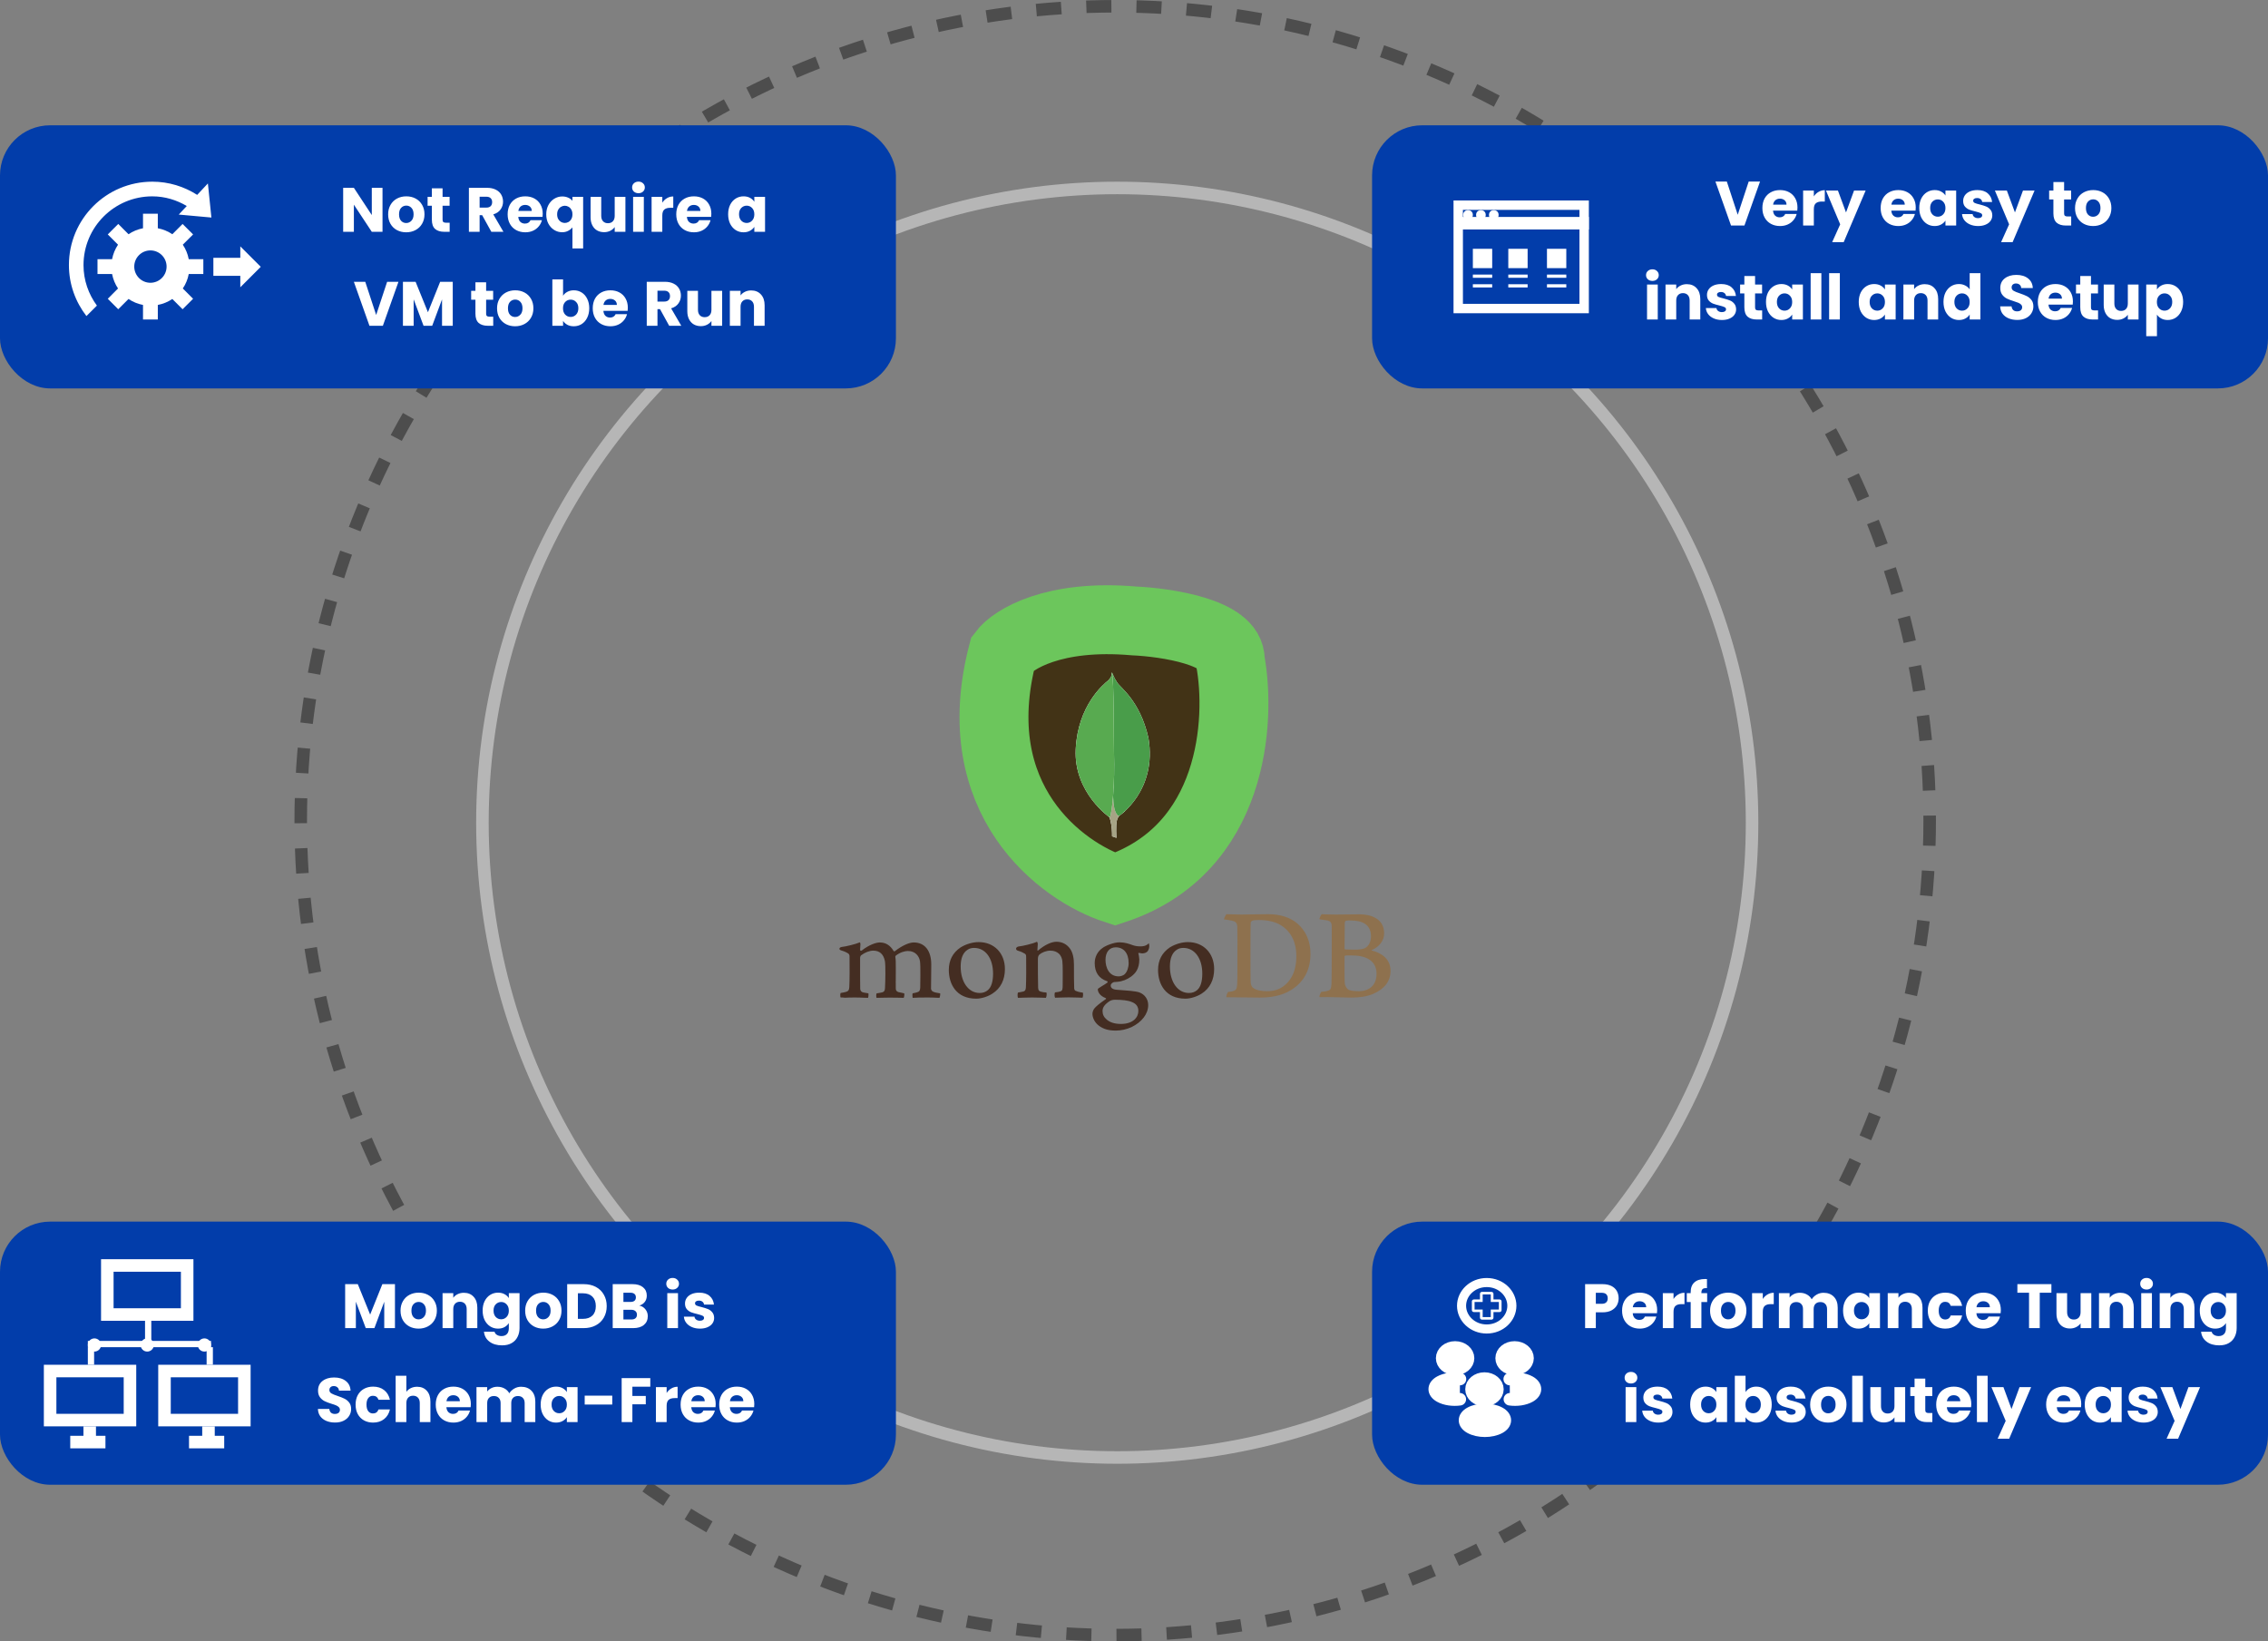 <svg width="362" height="262" viewBox="0 0 362 262" fill="none" xmlns="http://www.w3.org/2000/svg">
<rect x="0" y="0" width="362" height="262" fill="#808080" stroke="none"/>
<path d="M180.998 99.114C168.153 97.997 161.683 102.062 160.054 104.234C153.911 127.691 169.44 139.14 177.973 141.933C196.962 135.603 198.141 114.939 196.357 105.398C196.543 100.93 186.195 99.347 180.998 99.114Z" fill="#423316" stroke="#6CC65C" stroke-width="11"/>
<path fill-rule="evenodd" clip-rule="evenodd" d="M178.202 133.738L177.499 133.497C177.499 133.497 177.585 129.909 176.297 129.652C175.439 128.656 176.435 87.421 179.525 129.515C179.525 129.515 178.46 130.047 178.271 130.957C178.065 131.849 178.202 133.738 178.202 133.738Z" fill="white"/>
<path fill-rule="evenodd" clip-rule="evenodd" d="M178.202 133.738L177.499 133.497C177.499 133.497 177.585 129.909 176.297 129.652C175.439 128.656 176.435 87.421 179.525 129.515C179.525 129.515 178.46 130.047 178.271 130.957C178.065 131.849 178.202 133.738 178.202 133.738Z" fill="#A6A385"/>
<path fill-rule="evenodd" clip-rule="evenodd" d="M178.582 130.27C178.582 130.27 184.745 126.219 183.302 117.789C181.912 111.661 178.633 109.652 178.273 108.88C177.878 108.33 177.5 107.369 177.5 107.369L177.758 124.416C177.758 124.433 177.225 129.635 178.582 130.27" fill="white"/>
<path fill-rule="evenodd" clip-rule="evenodd" d="M178.582 130.27C178.582 130.27 184.745 126.219 183.302 117.789C181.912 111.661 178.633 109.652 178.273 108.88C177.878 108.33 177.5 107.369 177.5 107.369L177.758 124.416C177.758 124.433 177.225 129.635 178.582 130.27" fill="#499D4A"/>
<path fill-rule="evenodd" clip-rule="evenodd" d="M177.14 130.494C177.14 130.494 171.355 126.545 171.698 119.593C172.024 112.64 176.11 109.224 176.9 108.606C177.415 108.056 177.432 107.85 177.467 107.301C177.827 108.073 177.758 118.854 177.81 120.125C177.964 125.017 177.535 129.567 177.14 130.494Z" fill="white"/>
<path fill-rule="evenodd" clip-rule="evenodd" d="M177.14 130.494C177.14 130.494 171.355 126.545 171.698 119.593C172.024 112.64 176.11 109.224 176.9 108.606C177.415 108.056 177.432 107.85 177.467 107.301C177.827 108.073 177.758 118.854 177.81 120.125C177.964 125.017 177.535 129.567 177.14 130.494Z" fill="#58AA50"/>
<path fill-rule="evenodd" clip-rule="evenodd" d="M214.829 146.971C214.735 146.99 214.64 147.198 214.64 147.312C214.621 148.069 214.602 150.076 214.602 151.439C214.602 151.477 214.659 151.552 214.716 151.552C215 151.571 215.681 151.59 216.268 151.59C217.082 151.59 217.556 151.477 217.821 151.363C218.502 151.023 218.824 150.284 218.824 149.47C218.824 147.634 217.537 146.933 215.625 146.933C215.492 146.914 215.113 146.914 214.829 146.971ZM219.714 155.434C219.714 153.559 218.332 152.518 215.833 152.518C215.719 152.518 214.924 152.499 214.735 152.537C214.678 152.556 214.602 152.594 214.602 152.651C214.602 153.995 214.583 156.134 214.64 156.967C214.678 157.327 214.943 157.838 215.265 157.99C215.606 158.179 216.382 158.217 216.912 158.217C218.408 158.217 219.714 157.384 219.714 155.434ZM210.967 145.93C211.156 145.93 211.725 145.986 213.182 145.986C214.564 145.986 215.662 145.949 217.007 145.949C218.654 145.949 220.926 146.535 220.926 148.997C220.926 150.208 220.074 151.174 218.957 151.647C218.9 151.666 218.9 151.704 218.957 151.723C220.547 152.121 221.948 153.105 221.948 154.96C221.948 156.778 220.812 157.933 219.165 158.652C218.161 159.088 216.912 159.239 215.643 159.239C214.678 159.239 212.084 159.126 210.645 159.163C210.494 159.107 210.778 158.425 210.91 158.311C211.251 158.293 211.516 158.274 211.876 158.16C212.387 158.028 212.444 157.876 212.52 157.1C212.558 156.437 212.558 154.089 212.558 152.423C212.558 150.133 212.577 148.58 212.558 147.823C212.539 147.236 212.33 147.047 211.914 146.933C211.592 146.876 211.062 146.8 210.626 146.744C210.532 146.649 210.854 146.005 210.967 145.93ZM200.043 157.706C200.498 158.065 201.387 158.217 202.183 158.217C203.205 158.217 204.227 158.028 205.212 157.138C206.215 156.229 206.916 154.828 206.916 152.594C206.916 150.454 206.102 148.713 204.436 147.69C203.489 147.103 202.277 146.857 200.876 146.857C200.46 146.857 200.062 146.876 199.816 146.99C199.759 147.028 199.627 147.198 199.627 147.293C199.589 147.671 199.589 150.587 199.589 152.291C199.589 154.052 199.589 156.513 199.627 156.797C199.627 157.081 199.759 157.516 200.043 157.706ZM195.745 145.93C196.105 145.93 197.487 145.986 198.15 145.986C199.343 145.986 200.195 145.93 202.448 145.93C204.341 145.93 205.931 146.441 207.067 147.406C208.449 148.599 209.169 150.246 209.169 152.253C209.169 155.112 207.862 156.759 206.556 157.706C205.25 158.671 203.546 159.239 201.122 159.239C199.835 159.239 197.62 159.201 195.783 159.182H195.764C195.67 159.012 195.916 158.349 196.067 158.33C196.56 158.274 196.692 158.255 196.938 158.16C197.336 158.009 197.412 157.8 197.468 157.1C197.525 155.793 197.506 154.222 197.506 152.442C197.506 151.174 197.525 148.694 197.487 147.899C197.431 147.236 197.147 147.066 196.579 146.952C196.295 146.895 195.916 146.819 195.386 146.763C195.31 146.63 195.651 146.043 195.745 145.93Z" fill="#8E714E"/>
<path fill-rule="evenodd" clip-rule="evenodd" d="M172.836 158.446C172.362 158.389 172.022 158.314 171.605 158.124C171.548 158.086 171.454 157.897 171.454 157.821C171.416 157.159 171.416 155.266 171.416 153.997C171.416 152.975 171.245 152.085 170.81 151.46C170.299 150.741 169.56 150.324 168.614 150.324C167.781 150.324 166.664 150.892 165.736 151.687C165.717 151.706 165.566 151.839 165.585 151.631C165.585 151.422 165.622 151.006 165.641 150.722C165.66 150.457 165.509 150.324 165.509 150.324C164.903 150.627 163.199 151.025 162.574 151.081C162.12 151.176 162.006 151.612 162.48 151.763H162.499C163.01 151.915 163.351 152.085 163.616 152.255C163.805 152.407 163.786 152.615 163.786 152.786C163.805 154.205 163.805 156.383 163.748 157.575C163.729 158.049 163.597 158.219 163.256 158.295L163.294 158.276C163.029 158.333 162.82 158.389 162.499 158.427C162.385 158.541 162.385 159.147 162.499 159.279C162.707 159.279 163.805 159.222 164.714 159.222C165.963 159.222 166.607 159.279 166.929 159.279C167.061 159.128 167.099 158.56 167.023 158.427C166.664 158.408 166.399 158.371 166.153 158.295C165.812 158.219 165.717 158.049 165.698 157.651C165.66 156.648 165.66 154.527 165.66 153.088C165.66 152.691 165.774 152.501 165.887 152.388C166.323 152.009 167.023 151.744 167.648 151.744C168.254 151.744 168.652 151.933 168.955 152.18C169.371 152.52 169.504 153.013 169.56 153.372C169.655 154.186 169.617 155.796 169.617 157.197C169.617 157.954 169.56 158.143 169.276 158.238C169.144 158.295 168.803 158.371 168.405 158.408C168.273 158.541 168.311 159.128 168.405 159.26C168.955 159.26 169.598 159.203 170.545 159.203C171.719 159.203 172.476 159.26 172.779 159.26C172.874 159.147 172.912 158.598 172.836 158.446ZM178.08 151.214C177.077 151.214 176.452 151.99 176.452 153.202C176.452 154.433 177.001 155.852 178.553 155.852C178.818 155.852 179.311 155.739 179.538 155.474C179.897 155.133 180.144 154.451 180.144 153.732C180.144 152.161 179.367 151.214 178.08 151.214ZM177.947 159.582C177.569 159.582 177.304 159.696 177.133 159.791C176.338 160.302 175.979 160.794 175.979 161.381C175.979 161.93 176.187 162.365 176.641 162.744C177.19 163.217 177.947 163.444 178.913 163.444C180.844 163.444 181.696 162.403 181.696 161.381C181.696 160.661 181.336 160.188 180.598 159.923C180.068 159.696 179.102 159.582 177.947 159.582ZM178.08 164.505C176.925 164.505 176.092 164.258 175.373 163.709C174.672 163.179 174.369 162.384 174.369 161.835C174.369 161.684 174.407 161.267 174.748 160.889C174.956 160.661 175.41 160.226 176.49 159.488C176.527 159.469 176.546 159.45 176.546 159.412C176.546 159.374 176.509 159.336 176.471 159.317C175.581 158.976 175.316 158.427 175.24 158.124V158.086C175.221 157.973 175.183 157.859 175.354 157.746C175.486 157.651 175.676 157.538 175.884 157.405C176.206 157.216 176.546 157.007 176.755 156.837C176.793 156.799 176.793 156.761 176.793 156.723C176.793 156.686 176.755 156.648 176.717 156.629C175.392 156.193 174.729 155.209 174.729 153.732C174.729 152.767 175.164 151.896 175.941 151.347C176.471 150.93 177.796 150.419 178.667 150.419H178.724C179.614 150.438 180.106 150.627 180.806 150.873C181.185 151.006 181.545 151.063 182.037 151.063C182.775 151.063 183.097 150.835 183.362 150.57C183.381 150.608 183.419 150.703 183.438 150.949C183.457 151.195 183.381 151.555 183.192 151.82C183.04 152.028 182.7 152.18 182.359 152.18H182.264C181.923 152.142 181.772 152.104 181.772 152.104L181.696 152.142C181.677 152.18 181.696 152.217 181.715 152.274L181.734 152.312C181.772 152.483 181.848 152.994 181.848 153.126C181.848 154.679 181.223 155.36 180.56 155.871C179.916 156.345 179.178 156.648 178.345 156.723C178.326 156.723 178.25 156.723 178.08 156.742C177.985 156.742 177.853 156.761 177.834 156.761H177.815C177.663 156.799 177.285 156.988 177.285 157.31C177.285 157.594 177.455 157.935 178.269 157.992C178.44 158.011 178.61 158.011 178.799 158.03C179.879 158.105 181.223 158.2 181.848 158.408C182.718 158.73 183.267 159.506 183.267 160.434C183.267 161.835 182.264 163.142 180.598 163.956C179.784 164.315 178.97 164.505 178.08 164.505ZM188.872 151.309C188.474 151.309 188.114 151.403 187.849 151.593C187.111 152.047 186.732 152.956 186.732 154.281C186.732 156.761 187.982 158.503 189.761 158.503C190.291 158.503 190.708 158.352 191.068 158.049C191.617 157.594 191.901 156.686 191.901 155.417C191.901 152.956 190.67 151.309 188.872 151.309ZM189.212 159.412C185.994 159.412 184.839 157.045 184.839 154.83C184.839 153.278 185.464 152.085 186.713 151.233C187.603 150.684 188.663 150.381 189.61 150.381C192.071 150.381 193.794 152.142 193.794 154.679C193.794 156.402 193.112 157.765 191.806 158.598C191.181 159.014 190.102 159.412 189.212 159.412ZM155.475 151.309C155.077 151.309 154.717 151.403 154.452 151.593C153.714 152.047 153.335 152.956 153.335 154.281C153.335 156.761 154.585 158.503 156.364 158.503C156.895 158.503 157.311 158.352 157.671 158.049C158.22 157.594 158.504 156.686 158.504 155.417C158.504 152.956 157.292 151.309 155.475 151.309ZM155.816 159.412C152.597 159.412 151.442 157.045 151.442 154.83C151.442 153.278 152.067 152.085 153.316 151.233C154.206 150.684 155.266 150.381 156.213 150.381C158.674 150.381 160.397 152.142 160.397 154.679C160.397 156.402 159.716 157.765 158.409 158.598C157.803 159.014 156.724 159.412 155.816 159.412ZM134.176 159.222C134.138 159.166 134.1 158.995 134.119 158.787C134.119 158.636 134.157 158.541 134.176 158.503C134.573 158.446 134.782 158.389 135.009 158.333C135.387 158.238 135.539 158.03 135.558 157.556C135.615 156.421 135.615 154.262 135.596 152.767V152.729C135.596 152.558 135.596 152.35 135.387 152.198C135.085 152.009 134.725 151.839 134.251 151.706C134.081 151.65 133.967 151.555 133.986 151.441C133.986 151.328 134.1 151.195 134.346 151.157C134.971 151.1 136.599 150.703 137.243 150.419C137.281 150.457 137.337 150.57 137.337 150.722L137.319 150.93C137.3 151.138 137.281 151.385 137.281 151.631C137.281 151.706 137.356 151.763 137.432 151.763C137.47 151.763 137.508 151.744 137.546 151.725C138.757 150.779 139.855 150.438 140.423 150.438C141.351 150.438 142.071 150.873 142.62 151.782C142.657 151.839 142.695 151.858 142.752 151.858C142.79 151.858 142.847 151.839 142.866 151.801C143.983 150.949 145.1 150.438 145.838 150.438C147.599 150.438 148.64 151.744 148.64 153.959C148.64 154.584 148.64 155.398 148.621 156.137C148.621 156.799 148.602 157.405 148.602 157.84C148.602 157.935 148.735 158.238 148.943 158.295C149.208 158.427 149.568 158.484 150.041 158.56H150.06C150.098 158.692 150.022 159.185 149.947 159.279C149.833 159.279 149.662 159.279 149.473 159.26C149.113 159.241 148.602 159.222 148.034 159.222C146.86 159.222 146.255 159.241 145.668 159.279C145.63 159.128 145.611 158.673 145.668 158.56C146.008 158.503 146.179 158.446 146.387 158.389C146.766 158.276 146.86 158.105 146.879 157.613C146.879 157.254 146.955 154.186 146.842 153.448C146.728 152.691 146.16 151.801 144.91 151.801C144.437 151.801 143.699 151.99 142.979 152.539C142.942 152.577 142.904 152.672 142.904 152.729V152.748C142.979 153.145 142.979 153.6 142.979 154.3V155.531C142.979 156.383 142.96 157.178 142.979 157.784C142.979 158.2 143.225 158.295 143.434 158.371C143.547 158.389 143.623 158.408 143.718 158.427C143.888 158.465 144.059 158.503 144.324 158.56C144.361 158.636 144.361 158.882 144.305 159.09C144.286 159.203 144.248 159.26 144.229 159.279C143.585 159.26 142.923 159.241 141.957 159.241C141.673 159.241 141.181 159.26 140.764 159.26C140.423 159.26 140.102 159.279 139.912 159.279C139.893 159.241 139.855 159.109 139.855 158.901C139.855 158.73 139.893 158.598 139.931 158.56C140.026 158.541 140.102 158.522 140.196 158.522C140.423 158.484 140.613 158.446 140.802 158.408C141.124 158.314 141.237 158.143 141.256 157.727C141.313 156.78 141.37 154.073 141.237 153.391C141.01 152.293 140.386 151.744 139.382 151.744C138.795 151.744 138.057 152.028 137.451 152.483C137.356 152.558 137.281 152.748 137.281 152.918V154.035C137.281 155.398 137.281 157.102 137.3 157.84C137.319 158.068 137.394 158.333 137.83 158.427C137.924 158.446 138.076 158.484 138.265 158.503L138.606 158.56C138.644 158.673 138.625 159.128 138.549 159.279C138.36 159.279 138.133 159.26 137.867 159.26C137.47 159.241 136.959 159.222 136.391 159.222C135.728 159.222 135.255 159.241 134.876 159.26C134.611 159.222 134.403 159.222 134.176 159.222Z" fill="#442D22"/>
<circle cx="178.325" cy="131.325" r="101.325" stroke="#B6B6B6" stroke-width="2"/>
<circle cx="178" cy="131" r="130" stroke="#4D4D4D" stroke-width="2" stroke-dasharray="4 4"/>
<rect x="219" y="20" width="143" height="42" rx="8" fill="#023DAA"/>
<rect x="232.75" y="32.75" width="20.1" height="16.5" stroke="white" stroke-width="1.5"/>
<line x1="232.514" y1="35.629" x2="253.599" y2="35.629" stroke="white" stroke-width="2"/>
<circle cx="234.314" cy="34.314" r="0.771" fill="white"/>
<circle cx="236.371" cy="34.314" r="0.771" fill="white"/>
<circle cx="238.428" cy="34.314" r="0.771" fill="white"/>
<rect x="235.086" y="39.715" width="3.086" height="3.086" fill="white"/>
<rect x="240.742" y="39.715" width="3.086" height="3.086" fill="white"/>
<rect x="246.914" y="39.715" width="3.086" height="3.086" fill="white"/>
<rect x="235.086" y="43.828" width="3.086" height="0.514" fill="white"/>
<rect x="240.742" y="43.828" width="3.086" height="0.514" fill="white"/>
<rect x="246.914" y="43.828" width="3.086" height="0.514" fill="white"/>
<rect x="235.086" y="45.371" width="3.086" height="0.514" fill="white"/>
<rect x="240.742" y="45.371" width="3.086" height="0.514" fill="white"/>
<rect x="246.914" y="45.371" width="3.086" height="0.514" fill="white"/>
<path d="M280.923 28.98L278.433 36H276.293L273.803 28.98H275.623L277.363 34.28L279.113 28.98H280.923ZM286.898 33.12C286.898 33.28 286.888 33.447 286.868 33.62H282.998C283.024 33.967 283.134 34.233 283.328 34.42C283.528 34.6 283.771 34.69 284.058 34.69C284.484 34.69 284.781 34.51 284.948 34.15H286.768C286.674 34.517 286.504 34.847 286.258 35.14C286.018 35.433 285.714 35.663 285.348 35.83C284.981 35.997 284.571 36.08 284.118 36.08C283.571 36.08 283.084 35.963 282.658 35.73C282.231 35.497 281.898 35.163 281.658 34.73C281.418 34.297 281.298 33.79 281.298 33.21C281.298 32.63 281.414 32.123 281.648 31.69C281.888 31.257 282.221 30.923 282.648 30.69C283.074 30.457 283.564 30.34 284.118 30.34C284.658 30.34 285.138 30.453 285.558 30.68C285.978 30.907 286.304 31.23 286.538 31.65C286.778 32.07 286.898 32.56 286.898 33.12ZM285.148 32.67C285.148 32.377 285.048 32.143 284.848 31.97C284.648 31.797 284.398 31.71 284.098 31.71C283.811 31.71 283.568 31.793 283.368 31.96C283.174 32.127 283.054 32.363 283.008 32.67H285.148ZM289.51 31.35C289.71 31.043 289.96 30.803 290.26 30.63C290.56 30.45 290.893 30.36 291.26 30.36V32.17H290.79C290.363 32.17 290.043 32.263 289.83 32.45C289.616 32.63 289.51 32.95 289.51 33.41V36H287.8V30.42H289.51V31.35ZM297.777 30.42L294.277 38.65H292.437L293.717 35.81L291.447 30.42H293.357L294.647 33.91L295.927 30.42H297.777ZM305.775 33.12C305.775 33.28 305.765 33.447 305.745 33.62H301.875C301.901 33.967 302.011 34.233 302.205 34.42C302.405 34.6 302.648 34.69 302.935 34.69C303.361 34.69 303.658 34.51 303.825 34.15H305.645C305.551 34.517 305.381 34.847 305.135 35.14C304.895 35.433 304.591 35.663 304.225 35.83C303.858 35.997 303.448 36.08 302.995 36.08C302.448 36.08 301.961 35.963 301.535 35.73C301.108 35.497 300.775 35.163 300.535 34.73C300.295 34.297 300.175 33.79 300.175 33.21C300.175 32.63 300.291 32.123 300.525 31.69C300.765 31.257 301.098 30.923 301.525 30.69C301.951 30.457 302.441 30.34 302.995 30.34C303.535 30.34 304.015 30.453 304.435 30.68C304.855 30.907 305.181 31.23 305.415 31.65C305.655 32.07 305.775 32.56 305.775 33.12ZM304.025 32.67C304.025 32.377 303.925 32.143 303.725 31.97C303.525 31.797 303.275 31.71 302.975 31.71C302.688 31.71 302.445 31.793 302.245 31.96C302.051 32.127 301.931 32.363 301.885 32.67H304.025ZM306.337 33.2C306.337 32.627 306.443 32.123 306.657 31.69C306.877 31.257 307.173 30.923 307.547 30.69C307.92 30.457 308.337 30.34 308.797 30.34C309.19 30.34 309.533 30.42 309.827 30.58C310.127 30.74 310.357 30.95 310.517 31.21V30.42H312.227V36H310.517V35.21C310.35 35.47 310.117 35.68 309.817 35.84C309.523 36 309.18 36.08 308.787 36.08C308.333 36.08 307.92 35.963 307.547 35.73C307.173 35.49 306.877 35.153 306.657 34.72C306.443 34.28 306.337 33.773 306.337 33.2ZM310.517 33.21C310.517 32.783 310.397 32.447 310.157 32.2C309.923 31.953 309.637 31.83 309.297 31.83C308.957 31.83 308.667 31.953 308.427 32.2C308.193 32.44 308.077 32.773 308.077 33.2C308.077 33.627 308.193 33.967 308.427 34.22C308.667 34.467 308.957 34.59 309.297 34.59C309.637 34.59 309.923 34.467 310.157 34.22C310.397 33.973 310.517 33.637 310.517 33.21ZM315.734 36.08C315.247 36.08 314.814 35.997 314.434 35.83C314.054 35.663 313.754 35.437 313.534 35.15C313.314 34.857 313.19 34.53 313.164 34.17H314.854C314.874 34.363 314.964 34.52 315.124 34.64C315.284 34.76 315.48 34.82 315.714 34.82C315.927 34.82 316.09 34.78 316.204 34.7C316.324 34.613 316.384 34.503 316.384 34.37C316.384 34.21 316.3 34.093 316.134 34.02C315.967 33.94 315.697 33.853 315.324 33.76C314.924 33.667 314.59 33.57 314.324 33.47C314.057 33.363 313.827 33.2 313.634 32.98C313.44 32.753 313.344 32.45 313.344 32.07C313.344 31.75 313.43 31.46 313.604 31.2C313.784 30.933 314.044 30.723 314.384 30.57C314.73 30.417 315.14 30.34 315.614 30.34C316.314 30.34 316.864 30.513 317.264 30.86C317.67 31.207 317.904 31.667 317.964 32.24H316.384C316.357 32.047 316.27 31.893 316.124 31.78C315.984 31.667 315.797 31.61 315.564 31.61C315.364 31.61 315.21 31.65 315.104 31.73C314.997 31.803 314.944 31.907 314.944 32.04C314.944 32.2 315.027 32.32 315.194 32.4C315.367 32.48 315.634 32.56 315.994 32.64C316.407 32.747 316.744 32.853 317.004 32.96C317.264 33.06 317.49 33.227 317.684 33.46C317.884 33.687 317.987 33.993 317.994 34.38C317.994 34.707 317.9 35 317.714 35.26C317.534 35.513 317.27 35.713 316.924 35.86C316.584 36.007 316.187 36.08 315.734 36.08ZM324.74 30.42L321.24 38.65H319.4L320.68 35.81L318.41 30.42H320.32L321.61 33.91L322.89 30.42H324.74ZM330.587 34.55V36H329.717C329.097 36 328.614 35.85 328.267 35.55C327.921 35.243 327.747 34.747 327.747 34.06V31.84H327.067V30.42H327.747V29.06H329.457V30.42H330.577V31.84H329.457V34.08C329.457 34.247 329.497 34.367 329.577 34.44C329.657 34.513 329.791 34.55 329.977 34.55H330.587ZM334.08 36.08C333.533 36.08 333.04 35.963 332.6 35.73C332.167 35.497 331.823 35.163 331.57 34.73C331.323 34.297 331.2 33.79 331.2 33.21C331.2 32.637 331.327 32.133 331.58 31.7C331.833 31.26 332.18 30.923 332.62 30.69C333.06 30.457 333.553 30.34 334.1 30.34C334.647 30.34 335.14 30.457 335.58 30.69C336.02 30.923 336.367 31.26 336.62 31.7C336.873 32.133 337 32.637 337 33.21C337 33.783 336.87 34.29 336.61 34.73C336.357 35.163 336.007 35.497 335.56 35.73C335.12 35.963 334.627 36.08 334.08 36.08ZM334.08 34.6C334.407 34.6 334.683 34.48 334.91 34.24C335.143 34 335.26 33.657 335.26 33.21C335.26 32.763 335.147 32.42 334.92 32.18C334.7 31.94 334.427 31.82 334.1 31.82C333.767 31.82 333.49 31.94 333.27 32.18C333.05 32.413 332.94 32.757 332.94 33.21C332.94 33.657 333.047 34 333.26 34.24C333.48 34.48 333.753 34.6 334.08 34.6ZM263.748 44.84C263.448 44.84 263.201 44.753 263.008 44.58C262.821 44.4 262.728 44.18 262.728 43.92C262.728 43.653 262.821 43.433 263.008 43.26C263.201 43.08 263.448 42.99 263.748 42.99C264.041 42.99 264.281 43.08 264.468 43.26C264.661 43.433 264.758 43.653 264.758 43.92C264.758 44.18 264.661 44.4 264.468 44.58C264.281 44.753 264.041 44.84 263.748 44.84ZM264.598 45.42V51H262.888V45.42H264.598ZM269.237 45.36C269.89 45.36 270.41 45.573 270.797 46C271.19 46.42 271.387 47 271.387 47.74V51H269.687V47.97C269.687 47.597 269.59 47.307 269.397 47.1C269.203 46.893 268.943 46.79 268.617 46.79C268.29 46.79 268.03 46.893 267.837 47.1C267.643 47.307 267.547 47.597 267.547 47.97V51H265.837V45.42H267.547V46.16C267.72 45.913 267.953 45.72 268.247 45.58C268.54 45.433 268.87 45.36 269.237 45.36ZM274.845 51.08C274.358 51.08 273.925 50.997 273.545 50.83C273.165 50.663 272.865 50.437 272.645 50.15C272.425 49.857 272.302 49.53 272.275 49.17H273.965C273.985 49.363 274.075 49.52 274.235 49.64C274.395 49.76 274.592 49.82 274.825 49.82C275.038 49.82 275.202 49.78 275.315 49.7C275.435 49.613 275.495 49.503 275.495 49.37C275.495 49.21 275.412 49.093 275.245 49.02C275.078 48.94 274.808 48.853 274.435 48.76C274.035 48.667 273.702 48.57 273.435 48.47C273.168 48.363 272.938 48.2 272.745 47.98C272.552 47.753 272.455 47.45 272.455 47.07C272.455 46.75 272.542 46.46 272.715 46.2C272.895 45.933 273.155 45.723 273.495 45.57C273.842 45.417 274.252 45.34 274.725 45.34C275.425 45.34 275.975 45.513 276.375 45.86C276.782 46.207 277.015 46.667 277.075 47.24H275.495C275.468 47.047 275.382 46.893 275.235 46.78C275.095 46.667 274.908 46.61 274.675 46.61C274.475 46.61 274.322 46.65 274.215 46.73C274.108 46.803 274.055 46.907 274.055 47.04C274.055 47.2 274.138 47.32 274.305 47.4C274.478 47.48 274.745 47.56 275.105 47.64C275.518 47.747 275.855 47.853 276.115 47.96C276.375 48.06 276.602 48.227 276.795 48.46C276.995 48.687 277.098 48.993 277.105 49.38C277.105 49.707 277.012 50 276.825 50.26C276.645 50.513 276.382 50.713 276.035 50.86C275.695 51.007 275.298 51.08 274.845 51.08ZM281.261 49.55V51H280.391C279.771 51 279.288 50.85 278.941 50.55C278.595 50.243 278.421 49.747 278.421 49.06V46.84H277.741V45.42H278.421V44.06H280.131V45.42H281.251V46.84H280.131V49.08C280.131 49.247 280.171 49.367 280.251 49.44C280.331 49.513 280.465 49.55 280.651 49.55H281.261ZM281.874 48.2C281.874 47.627 281.98 47.123 282.194 46.69C282.414 46.257 282.71 45.923 283.084 45.69C283.457 45.457 283.874 45.34 284.334 45.34C284.727 45.34 285.07 45.42 285.364 45.58C285.664 45.74 285.894 45.95 286.054 46.21V45.42H287.764V51H286.054V50.21C285.887 50.47 285.654 50.68 285.354 50.84C285.06 51 284.717 51.08 284.324 51.08C283.87 51.08 283.457 50.963 283.084 50.73C282.71 50.49 282.414 50.153 282.194 49.72C281.98 49.28 281.874 48.773 281.874 48.2ZM286.054 48.21C286.054 47.783 285.934 47.447 285.694 47.2C285.46 46.953 285.174 46.83 284.834 46.83C284.494 46.83 284.204 46.953 283.964 47.2C283.73 47.44 283.614 47.773 283.614 48.2C283.614 48.627 283.73 48.967 283.964 49.22C284.204 49.467 284.494 49.59 284.834 49.59C285.174 49.59 285.46 49.467 285.694 49.22C285.934 48.973 286.054 48.637 286.054 48.21ZM290.711 43.6V51H289.001V43.6H290.711ZM293.66 43.6V51H291.95V43.6H293.66ZM296.678 48.2C296.678 47.627 296.785 47.123 296.998 46.69C297.218 46.257 297.515 45.923 297.888 45.69C298.262 45.457 298.678 45.34 299.138 45.34C299.532 45.34 299.875 45.42 300.168 45.58C300.468 45.74 300.698 45.95 300.858 46.21V45.42H302.568V51H300.858V50.21C300.692 50.47 300.458 50.68 300.158 50.84C299.865 51 299.522 51.08 299.128 51.08C298.675 51.08 298.262 50.963 297.888 50.73C297.515 50.49 297.218 50.153 296.998 49.72C296.785 49.28 296.678 48.773 296.678 48.2ZM300.858 48.21C300.858 47.783 300.738 47.447 300.498 47.2C300.265 46.953 299.978 46.83 299.638 46.83C299.298 46.83 299.008 46.953 298.768 47.2C298.535 47.44 298.418 47.773 298.418 48.2C298.418 48.627 298.535 48.967 298.768 49.22C299.008 49.467 299.298 49.59 299.638 49.59C299.978 49.59 300.265 49.467 300.498 49.22C300.738 48.973 300.858 48.637 300.858 48.21ZM307.206 45.36C307.859 45.36 308.379 45.573 308.766 46C309.159 46.42 309.356 47 309.356 47.74V51H307.656V47.97C307.656 47.597 307.559 47.307 307.366 47.1C307.172 46.893 306.912 46.79 306.586 46.79C306.259 46.79 305.999 46.893 305.806 47.1C305.612 47.307 305.516 47.597 305.516 47.97V51H303.806V45.42H305.516V46.16C305.689 45.913 305.922 45.72 306.216 45.58C306.509 45.433 306.839 45.36 307.206 45.36ZM310.204 48.2C310.204 47.627 310.31 47.123 310.524 46.69C310.744 46.257 311.04 45.923 311.414 45.69C311.787 45.457 312.204 45.34 312.664 45.34C313.03 45.34 313.364 45.417 313.664 45.57C313.97 45.723 314.21 45.93 314.384 46.19V43.6H316.094V51H314.384V50.2C314.224 50.467 313.994 50.68 313.694 50.84C313.4 51 313.057 51.08 312.664 51.08C312.204 51.08 311.787 50.963 311.414 50.73C311.04 50.49 310.744 50.153 310.524 49.72C310.31 49.28 310.204 48.773 310.204 48.2ZM314.384 48.21C314.384 47.783 314.264 47.447 314.024 47.2C313.79 46.953 313.504 46.83 313.164 46.83C312.824 46.83 312.534 46.953 312.294 47.2C312.06 47.44 311.944 47.773 311.944 48.2C311.944 48.627 312.06 48.967 312.294 49.22C312.534 49.467 312.824 49.59 313.164 49.59C313.504 49.59 313.79 49.467 314.024 49.22C314.264 48.973 314.384 48.637 314.384 48.21ZM321.99 51.07C321.477 51.07 321.017 50.987 320.61 50.82C320.203 50.653 319.877 50.407 319.63 50.08C319.39 49.753 319.263 49.36 319.25 48.9H321.07C321.097 49.16 321.187 49.36 321.34 49.5C321.493 49.633 321.693 49.7 321.94 49.7C322.193 49.7 322.393 49.643 322.54 49.53C322.687 49.41 322.76 49.247 322.76 49.04C322.76 48.867 322.7 48.723 322.58 48.61C322.467 48.497 322.323 48.403 322.15 48.33C321.983 48.257 321.743 48.173 321.43 48.08C320.977 47.94 320.607 47.8 320.32 47.66C320.033 47.52 319.787 47.313 319.58 47.04C319.373 46.767 319.27 46.41 319.27 45.97C319.27 45.317 319.507 44.807 319.98 44.44C320.453 44.067 321.07 43.88 321.83 43.88C322.603 43.88 323.227 44.067 323.7 44.44C324.173 44.807 324.427 45.32 324.46 45.98H322.61C322.597 45.753 322.513 45.577 322.36 45.45C322.207 45.317 322.01 45.25 321.77 45.25C321.563 45.25 321.397 45.307 321.27 45.42C321.143 45.527 321.08 45.683 321.08 45.89C321.08 46.117 321.187 46.293 321.4 46.42C321.613 46.547 321.947 46.683 322.4 46.83C322.853 46.983 323.22 47.13 323.5 47.27C323.787 47.41 324.033 47.613 324.24 47.88C324.447 48.147 324.55 48.49 324.55 48.91C324.55 49.31 324.447 49.673 324.24 50C324.04 50.327 323.747 50.587 323.36 50.78C322.973 50.973 322.517 51.07 321.99 51.07ZM330.862 48.12C330.862 48.28 330.852 48.447 330.832 48.62H326.962C326.989 48.967 327.099 49.233 327.292 49.42C327.492 49.6 327.736 49.69 328.022 49.69C328.449 49.69 328.746 49.51 328.912 49.15H330.732C330.639 49.517 330.469 49.847 330.222 50.14C329.982 50.433 329.679 50.663 329.312 50.83C328.946 50.997 328.536 51.08 328.082 51.08C327.536 51.08 327.049 50.963 326.622 50.73C326.196 50.497 325.862 50.163 325.622 49.73C325.382 49.297 325.262 48.79 325.262 48.21C325.262 47.63 325.379 47.123 325.612 46.69C325.852 46.257 326.186 45.923 326.612 45.69C327.039 45.457 327.529 45.34 328.082 45.34C328.622 45.34 329.102 45.453 329.522 45.68C329.942 45.907 330.269 46.23 330.502 46.65C330.742 47.07 330.862 47.56 330.862 48.12ZM329.112 47.67C329.112 47.377 329.012 47.143 328.812 46.97C328.612 46.797 328.362 46.71 328.062 46.71C327.776 46.71 327.532 46.793 327.332 46.96C327.139 47.127 327.019 47.363 326.972 47.67H329.112ZM334.875 49.55V51H334.005C333.385 51 332.901 50.85 332.555 50.55C332.208 50.243 332.035 49.747 332.035 49.06V46.84H331.355V45.42H332.035V44.06H333.745V45.42H334.865V46.84H333.745V49.08C333.745 49.247 333.785 49.367 333.865 49.44C333.945 49.513 334.078 49.55 334.265 49.55H334.875ZM341.337 45.42V51H339.627V50.24C339.454 50.487 339.217 50.687 338.917 50.84C338.624 50.987 338.297 51.06 337.937 51.06C337.51 51.06 337.134 50.967 336.807 50.78C336.48 50.587 336.227 50.31 336.047 49.95C335.867 49.59 335.777 49.167 335.777 48.68V45.42H337.477V48.45C337.477 48.823 337.574 49.113 337.767 49.32C337.96 49.527 338.22 49.63 338.547 49.63C338.88 49.63 339.144 49.527 339.337 49.32C339.53 49.113 339.627 48.823 339.627 48.45V45.42H341.337ZM344.275 46.21C344.442 45.95 344.672 45.74 344.965 45.58C345.259 45.42 345.602 45.34 345.995 45.34C346.455 45.34 346.872 45.457 347.245 45.69C347.619 45.923 347.912 46.257 348.125 46.69C348.345 47.123 348.455 47.627 348.455 48.2C348.455 48.773 348.345 49.28 348.125 49.72C347.912 50.153 347.619 50.49 347.245 50.73C346.872 50.963 346.455 51.08 345.995 51.08C345.609 51.08 345.265 51 344.965 50.84C344.672 50.68 344.442 50.473 344.275 50.22V53.66H342.565V45.42H344.275V46.21ZM346.715 48.2C346.715 47.773 346.595 47.44 346.355 47.2C346.122 46.953 345.832 46.83 345.485 46.83C345.145 46.83 344.855 46.953 344.615 47.2C344.382 47.447 344.265 47.783 344.265 48.21C344.265 48.637 344.382 48.973 344.615 49.22C344.855 49.467 345.145 49.59 345.485 49.59C345.825 49.59 346.115 49.467 346.355 49.22C346.595 48.967 346.715 48.627 346.715 48.2Z" fill="white"/>
<rect x="219" y="195" width="143" height="42" rx="8" fill="#023DAA"/>
<path d="M238.052 210.647H236.544C236.458 210.647 236.376 210.615 236.315 210.558C236.255 210.501 236.221 210.425 236.221 210.344V209.438H235.251C235.165 209.438 235.083 209.406 235.022 209.349C234.962 209.293 234.928 209.216 234.928 209.136V207.726C234.928 207.646 234.962 207.569 235.022 207.512C235.083 207.455 235.165 207.424 235.251 207.424H236.221V206.517C236.221 206.437 236.255 206.36 236.315 206.303C236.376 206.247 236.458 206.215 236.544 206.215H238.052C238.138 206.215 238.22 206.247 238.281 206.303C238.341 206.36 238.375 206.437 238.375 206.517V207.424H239.345C239.431 207.424 239.513 207.455 239.574 207.512C239.634 207.569 239.668 207.646 239.668 207.726V209.136C239.668 209.216 239.634 209.293 239.574 209.349C239.513 209.406 239.431 209.438 239.345 209.438H238.375V210.344C238.375 210.425 238.341 210.501 238.281 210.558C238.22 210.615 238.138 210.647 238.052 210.647ZM236.652 210.244H237.944V209.035H239.237V207.826H237.944V206.618H236.652V207.826H235.359V209.035H236.652V210.244Z" fill="white"/>
<path d="M241.313 208.432C241.313 210.434 239.562 212.139 237.297 212.139C235.033 212.139 233.282 210.434 233.282 208.432C233.282 206.43 235.033 204.725 237.297 204.725C239.562 204.725 241.313 206.43 241.313 208.432Z" stroke="white" stroke-width="1.45"/>
<path d="M241.819 218.515C241.771 218.508 241.715 218.508 241.667 218.515C240.561 218.481 239.68 217.73 239.68 216.799C239.68 215.849 240.601 215.084 241.747 215.084C242.893 215.084 243.815 215.855 243.815 216.799C243.807 217.73 242.925 218.481 241.819 218.515Z" fill="white" stroke="white" stroke-width="2" stroke-linecap="round" stroke-linejoin="round"/>
<path d="M240.995 223.355C242.093 223.508 243.303 223.348 244.152 222.876C245.282 222.251 245.282 221.227 244.152 220.602C243.295 220.13 242.069 219.971 240.971 220.13" fill="white"/>
<path d="M240.995 223.355C242.093 223.508 243.303 223.348 244.152 222.876C245.282 222.251 245.282 221.227 244.152 220.602C243.295 220.13 242.069 219.971 240.971 220.13" stroke="white" stroke-width="2" stroke-linecap="round" stroke-linejoin="round"/>
<path d="M232.179 218.515C232.227 218.508 232.283 218.508 232.331 218.515C233.437 218.481 234.319 217.73 234.319 216.799C234.319 215.849 233.397 215.084 232.251 215.084C231.105 215.084 230.184 215.855 230.184 216.799C230.192 217.73 231.073 218.481 232.179 218.515Z" fill="white" stroke="white" stroke-width="2" stroke-linecap="round" stroke-linejoin="round"/>
<path d="M233.005 223.355C231.907 223.508 230.697 223.348 229.847 222.876C228.718 222.251 228.718 221.227 229.847 220.602C230.705 220.13 231.931 219.971 233.029 220.13" fill="white"/>
<path d="M233.005 223.355C231.907 223.508 230.697 223.348 229.847 222.876C228.718 222.251 228.718 221.227 229.847 220.602C230.705 220.13 231.931 219.971 233.029 220.13" stroke="white" stroke-width="2" stroke-linecap="round" stroke-linejoin="round"/>
<path d="M237.011 223.482C236.963 223.475 236.907 223.475 236.859 223.482C235.753 223.448 234.871 222.697 234.871 221.766C234.871 220.815 235.793 220.051 236.939 220.051C238.085 220.051 239.006 220.822 239.006 221.766C238.998 222.697 238.117 223.455 237.011 223.482Z" fill="white" stroke="white" stroke-width="2" stroke-linecap="round" stroke-linejoin="round"/>
<path d="M234.679 225.575C233.55 226.2 233.55 227.224 234.679 227.849C235.962 228.561 238.061 228.561 239.343 227.849C240.473 227.224 240.473 226.2 239.343 225.575C238.069 224.871 235.962 224.871 234.679 225.575Z" fill="white" stroke="white" stroke-width="2" stroke-linecap="round" stroke-linejoin="round"/>
<path d="M258.353 207.24C258.353 207.647 258.259 208.02 258.073 208.36C257.886 208.693 257.599 208.963 257.213 209.17C256.826 209.377 256.346 209.48 255.773 209.48H254.713V212H253.003V204.98H255.773C256.333 204.98 256.806 205.077 257.193 205.27C257.579 205.463 257.869 205.73 258.063 206.07C258.256 206.41 258.353 206.8 258.353 207.24ZM255.643 208.12C255.969 208.12 256.213 208.043 256.373 207.89C256.533 207.737 256.613 207.52 256.613 207.24C256.613 206.96 256.533 206.743 256.373 206.59C256.213 206.437 255.969 206.36 255.643 206.36H254.713V208.12H255.643ZM264.503 209.12C264.503 209.28 264.493 209.447 264.473 209.62H260.603C260.63 209.967 260.74 210.233 260.933 210.42C261.133 210.6 261.376 210.69 261.663 210.69C262.09 210.69 262.386 210.51 262.553 210.15H264.373C264.28 210.517 264.11 210.847 263.863 211.14C263.623 211.433 263.32 211.663 262.953 211.83C262.586 211.997 262.176 212.08 261.723 212.08C261.176 212.08 260.69 211.963 260.263 211.73C259.836 211.497 259.503 211.163 259.263 210.73C259.023 210.297 258.903 209.79 258.903 209.21C258.903 208.63 259.02 208.123 259.253 207.69C259.493 207.257 259.826 206.923 260.253 206.69C260.68 206.457 261.17 206.34 261.723 206.34C262.263 206.34 262.743 206.453 263.163 206.68C263.583 206.907 263.91 207.23 264.143 207.65C264.383 208.07 264.503 208.56 264.503 209.12ZM262.753 208.67C262.753 208.377 262.653 208.143 262.453 207.97C262.253 207.797 262.003 207.71 261.703 207.71C261.416 207.71 261.173 207.793 260.973 207.96C260.78 208.127 260.66 208.363 260.613 208.67H262.753ZM267.115 207.35C267.315 207.043 267.565 206.803 267.865 206.63C268.165 206.45 268.498 206.36 268.865 206.36V208.17H268.395C267.968 208.17 267.648 208.263 267.435 208.45C267.222 208.63 267.115 208.95 267.115 209.41V212H265.405V206.42H267.115V207.35ZM272.483 207.84H271.562V212H269.853V207.84H269.233V206.42H269.853V206.26C269.853 205.573 270.049 205.053 270.443 204.7C270.836 204.34 271.413 204.16 272.173 204.16C272.299 204.16 272.393 204.163 272.453 204.17V205.62C272.126 205.6 271.896 205.647 271.763 205.76C271.629 205.873 271.562 206.077 271.562 206.37V206.42H272.483V207.84ZM275.826 212.08C275.279 212.08 274.786 211.963 274.346 211.73C273.913 211.497 273.569 211.163 273.316 210.73C273.069 210.297 272.946 209.79 272.946 209.21C272.946 208.637 273.073 208.133 273.326 207.7C273.579 207.26 273.926 206.923 274.366 206.69C274.806 206.457 275.299 206.34 275.846 206.34C276.393 206.34 276.886 206.457 277.326 206.69C277.766 206.923 278.113 207.26 278.366 207.7C278.619 208.133 278.746 208.637 278.746 209.21C278.746 209.783 278.616 210.29 278.356 210.73C278.103 211.163 277.753 211.497 277.306 211.73C276.866 211.963 276.373 212.08 275.826 212.08ZM275.826 210.6C276.153 210.6 276.429 210.48 276.656 210.24C276.889 210 277.006 209.657 277.006 209.21C277.006 208.763 276.893 208.42 276.666 208.18C276.446 207.94 276.173 207.82 275.846 207.82C275.513 207.82 275.236 207.94 275.016 208.18C274.796 208.413 274.686 208.757 274.686 209.21C274.686 209.657 274.793 210 275.006 210.24C275.226 210.48 275.499 210.6 275.826 210.6ZM281.363 207.35C281.563 207.043 281.813 206.803 282.113 206.63C282.413 206.45 282.747 206.36 283.113 206.36V208.17H282.643C282.217 208.17 281.897 208.263 281.683 208.45C281.47 208.63 281.363 208.95 281.363 209.41V212H279.653V206.42H281.363V207.35ZM291.051 206.36C291.744 206.36 292.294 206.57 292.701 206.99C293.114 207.41 293.321 207.993 293.321 208.74V212H291.621V208.97C291.621 208.61 291.524 208.333 291.331 208.14C291.144 207.94 290.884 207.84 290.551 207.84C290.217 207.84 289.954 207.94 289.761 208.14C289.574 208.333 289.481 208.61 289.481 208.97V212H287.781V208.97C287.781 208.61 287.684 208.333 287.491 208.14C287.304 207.94 287.044 207.84 286.711 207.84C286.377 207.84 286.114 207.94 285.921 208.14C285.734 208.333 285.641 208.61 285.641 208.97V212H283.931V206.42H285.641V207.12C285.814 206.887 286.041 206.703 286.321 206.57C286.601 206.43 286.917 206.36 287.271 206.36C287.691 206.36 288.064 206.45 288.391 206.63C288.724 206.81 288.984 207.067 289.171 207.4C289.364 207.093 289.627 206.843 289.961 206.65C290.294 206.457 290.657 206.36 291.051 206.36ZM294.176 209.2C294.176 208.627 294.283 208.123 294.496 207.69C294.716 207.257 295.013 206.923 295.386 206.69C295.76 206.457 296.176 206.34 296.636 206.34C297.03 206.34 297.373 206.42 297.666 206.58C297.966 206.74 298.196 206.95 298.356 207.21V206.42H300.066V212H298.356V211.21C298.19 211.47 297.956 211.68 297.656 211.84C297.363 212 297.02 212.08 296.626 212.08C296.173 212.08 295.76 211.963 295.386 211.73C295.013 211.49 294.716 211.153 294.496 210.72C294.283 210.28 294.176 209.773 294.176 209.2ZM298.356 209.21C298.356 208.783 298.236 208.447 297.996 208.2C297.763 207.953 297.476 207.83 297.136 207.83C296.796 207.83 296.506 207.953 296.266 208.2C296.033 208.44 295.916 208.773 295.916 209.2C295.916 209.627 296.033 209.967 296.266 210.22C296.506 210.467 296.796 210.59 297.136 210.59C297.476 210.59 297.763 210.467 297.996 210.22C298.236 209.973 298.356 209.637 298.356 209.21ZM304.704 206.36C305.357 206.36 305.877 206.573 306.264 207C306.657 207.42 306.854 208 306.854 208.74V212H305.154V208.97C305.154 208.597 305.057 208.307 304.864 208.1C304.67 207.893 304.41 207.79 304.084 207.79C303.757 207.79 303.497 207.893 303.304 208.1C303.11 208.307 303.014 208.597 303.014 208.97V212H301.304V206.42H303.014V207.16C303.187 206.913 303.42 206.72 303.714 206.58C304.007 206.433 304.337 206.36 304.704 206.36ZM307.702 209.21C307.702 208.63 307.819 208.123 308.052 207.69C308.292 207.257 308.622 206.923 309.042 206.69C309.469 206.457 309.955 206.34 310.502 206.34C311.202 206.34 311.785 206.523 312.252 206.89C312.725 207.257 313.035 207.773 313.182 208.44H311.362C311.209 208.013 310.912 207.8 310.472 207.8C310.159 207.8 309.909 207.923 309.722 208.17C309.535 208.41 309.442 208.757 309.442 209.21C309.442 209.663 309.535 210.013 309.722 210.26C309.909 210.5 310.159 210.62 310.472 210.62C310.912 210.62 311.209 210.407 311.362 209.98H313.182C313.035 210.633 312.725 211.147 312.252 211.52C311.779 211.893 311.195 212.08 310.502 212.08C309.955 212.08 309.469 211.963 309.042 211.73C308.622 211.497 308.292 211.163 308.052 210.73C307.819 210.297 307.702 209.79 307.702 209.21ZM319.357 209.12C319.357 209.28 319.347 209.447 319.327 209.62H315.457C315.483 209.967 315.593 210.233 315.787 210.42C315.987 210.6 316.23 210.69 316.517 210.69C316.943 210.69 317.24 210.51 317.407 210.15H319.227C319.133 210.517 318.963 210.847 318.717 211.14C318.477 211.433 318.173 211.663 317.807 211.83C317.44 211.997 317.03 212.08 316.577 212.08C316.03 212.08 315.543 211.963 315.117 211.73C314.69 211.497 314.357 211.163 314.117 210.73C313.877 210.297 313.757 209.79 313.757 209.21C313.757 208.63 313.873 208.123 314.107 207.69C314.347 207.257 314.68 206.923 315.107 206.69C315.533 206.457 316.023 206.34 316.577 206.34C317.117 206.34 317.597 206.453 318.017 206.68C318.437 206.907 318.763 207.23 318.997 207.65C319.237 208.07 319.357 208.56 319.357 209.12ZM317.607 208.67C317.607 208.377 317.507 208.143 317.307 207.97C317.107 207.797 316.857 207.71 316.557 207.71C316.27 207.71 316.027 207.793 315.827 207.96C315.633 208.127 315.513 208.363 315.467 208.67H317.607ZM327.428 204.98V206.35H325.568V212H323.858V206.35H321.998V204.98H327.428ZM333.796 206.42V212H332.086V211.24C331.913 211.487 331.676 211.687 331.376 211.84C331.083 211.987 330.756 212.06 330.396 212.06C329.969 212.06 329.593 211.967 329.266 211.78C328.939 211.587 328.686 211.31 328.506 210.95C328.326 210.59 328.236 210.167 328.236 209.68V206.42H329.936V209.45C329.936 209.823 330.033 210.113 330.226 210.32C330.419 210.527 330.679 210.63 331.006 210.63C331.339 210.63 331.603 210.527 331.796 210.32C331.989 210.113 332.086 209.823 332.086 209.45V206.42H333.796ZM338.424 206.36C339.078 206.36 339.598 206.573 339.984 207C340.378 207.42 340.574 208 340.574 208.74V212H338.874V208.97C338.874 208.597 338.778 208.307 338.584 208.1C338.391 207.893 338.131 207.79 337.804 207.79C337.478 207.79 337.218 207.893 337.024 208.1C336.831 208.307 336.734 208.597 336.734 208.97V212H335.024V206.42H336.734V207.16C336.908 206.913 337.141 206.72 337.434 206.58C337.728 206.433 338.058 206.36 338.424 206.36ZM342.623 205.84C342.323 205.84 342.076 205.753 341.883 205.58C341.696 205.4 341.603 205.18 341.603 204.92C341.603 204.653 341.696 204.433 341.883 204.26C342.076 204.08 342.323 203.99 342.623 203.99C342.916 203.99 343.156 204.08 343.343 204.26C343.536 204.433 343.633 204.653 343.633 204.92C343.633 205.18 343.536 205.4 343.343 205.58C343.156 205.753 342.916 205.84 342.623 205.84ZM343.473 206.42V212H341.763V206.42H343.473ZM348.112 206.36C348.765 206.36 349.285 206.573 349.672 207C350.065 207.42 350.262 208 350.262 208.74V212H348.562V208.97C348.562 208.597 348.465 208.307 348.272 208.1C348.078 207.893 347.818 207.79 347.492 207.79C347.165 207.79 346.905 207.893 346.712 208.1C346.518 208.307 346.422 208.597 346.422 208.97V212H344.712V206.42H346.422V207.16C346.595 206.913 346.828 206.72 347.122 206.58C347.415 206.433 347.745 206.36 348.112 206.36ZM353.57 206.34C353.963 206.34 354.307 206.42 354.6 206.58C354.9 206.74 355.13 206.95 355.29 207.21V206.42H357V211.99C357 212.503 356.897 212.967 356.69 213.38C356.49 213.8 356.18 214.133 355.76 214.38C355.347 214.627 354.83 214.75 354.21 214.75C353.383 214.75 352.713 214.553 352.2 214.16C351.687 213.773 351.393 213.247 351.32 212.58H353.01C353.063 212.793 353.19 212.96 353.39 213.08C353.59 213.207 353.837 213.27 354.13 213.27C354.483 213.27 354.763 213.167 354.97 212.96C355.183 212.76 355.29 212.437 355.29 211.99V211.2C355.123 211.46 354.893 211.673 354.6 211.84C354.307 212 353.963 212.08 353.57 212.08C353.11 212.08 352.693 211.963 352.32 211.73C351.947 211.49 351.65 211.153 351.43 210.72C351.217 210.28 351.11 209.773 351.11 209.2C351.11 208.627 351.217 208.123 351.43 207.69C351.65 207.257 351.947 206.923 352.32 206.69C352.693 206.457 353.11 206.34 353.57 206.34ZM355.29 209.21C355.29 208.783 355.17 208.447 354.93 208.2C354.697 207.953 354.41 207.83 354.07 207.83C353.73 207.83 353.44 207.953 353.2 208.2C352.967 208.44 352.85 208.773 352.85 209.2C352.85 209.627 352.967 209.967 353.2 210.22C353.44 210.467 353.73 210.59 354.07 210.59C354.41 210.59 354.697 210.467 354.93 210.22C355.17 209.973 355.29 209.637 355.29 209.21ZM260.328 220.84C260.028 220.84 259.781 220.753 259.588 220.58C259.401 220.4 259.308 220.18 259.308 219.92C259.308 219.653 259.401 219.433 259.588 219.26C259.781 219.08 260.028 218.99 260.328 218.99C260.621 218.99 260.861 219.08 261.048 219.26C261.241 219.433 261.338 219.653 261.338 219.92C261.338 220.18 261.241 220.4 261.048 220.58C260.861 220.753 260.621 220.84 260.328 220.84ZM261.178 221.42V227H259.468V221.42H261.178ZM264.687 227.08C264.2 227.08 263.767 226.997 263.387 226.83C263.007 226.663 262.707 226.437 262.487 226.15C262.267 225.857 262.144 225.53 262.117 225.17H263.807C263.827 225.363 263.917 225.52 264.077 225.64C264.237 225.76 264.434 225.82 264.667 225.82C264.88 225.82 265.044 225.78 265.157 225.7C265.277 225.613 265.337 225.503 265.337 225.37C265.337 225.21 265.254 225.093 265.087 225.02C264.92 224.94 264.65 224.853 264.277 224.76C263.877 224.667 263.544 224.57 263.277 224.47C263.01 224.363 262.78 224.2 262.587 223.98C262.394 223.753 262.297 223.45 262.297 223.07C262.297 222.75 262.384 222.46 262.557 222.2C262.737 221.933 262.997 221.723 263.337 221.57C263.684 221.417 264.094 221.34 264.567 221.34C265.267 221.34 265.817 221.513 266.217 221.86C266.624 222.207 266.857 222.667 266.917 223.24H265.337C265.31 223.047 265.224 222.893 265.077 222.78C264.937 222.667 264.75 222.61 264.517 222.61C264.317 222.61 264.164 222.65 264.057 222.73C263.95 222.803 263.897 222.907 263.897 223.04C263.897 223.2 263.98 223.32 264.147 223.4C264.32 223.48 264.587 223.56 264.947 223.64C265.36 223.747 265.697 223.853 265.957 223.96C266.217 224.06 266.444 224.227 266.637 224.46C266.837 224.687 266.94 224.993 266.947 225.38C266.947 225.707 266.854 226 266.667 226.26C266.487 226.513 266.224 226.713 265.877 226.86C265.537 227.007 265.14 227.08 264.687 227.08ZM269.772 224.2C269.772 223.627 269.879 223.123 270.092 222.69C270.312 222.257 270.609 221.923 270.982 221.69C271.356 221.457 271.772 221.34 272.232 221.34C272.626 221.34 272.969 221.42 273.262 221.58C273.562 221.74 273.792 221.95 273.952 222.21V221.42H275.662V227H273.952V226.21C273.786 226.47 273.552 226.68 273.252 226.84C272.959 227 272.616 227.08 272.222 227.08C271.769 227.08 271.356 226.963 270.982 226.73C270.609 226.49 270.312 226.153 270.092 225.72C269.879 225.28 269.772 224.773 269.772 224.2ZM273.952 224.21C273.952 223.783 273.832 223.447 273.592 223.2C273.359 222.953 273.072 222.83 272.732 222.83C272.392 222.83 272.102 222.953 271.862 223.2C271.629 223.44 271.512 223.773 271.512 224.2C271.512 224.627 271.629 224.967 271.862 225.22C272.102 225.467 272.392 225.59 272.732 225.59C273.072 225.59 273.359 225.467 273.592 225.22C273.832 224.973 273.952 224.637 273.952 224.21ZM278.609 222.21C278.769 221.95 278.999 221.74 279.299 221.58C279.599 221.42 279.943 221.34 280.329 221.34C280.789 221.34 281.206 221.457 281.579 221.69C281.953 221.923 282.246 222.257 282.459 222.69C282.679 223.123 282.789 223.627 282.789 224.2C282.789 224.773 282.679 225.28 282.459 225.72C282.246 226.153 281.953 226.49 281.579 226.73C281.206 226.963 280.789 227.08 280.329 227.08C279.936 227.08 279.593 227.003 279.299 226.85C279.006 226.69 278.776 226.48 278.609 226.22V227H276.899V219.6H278.609V222.21ZM281.049 224.2C281.049 223.773 280.929 223.44 280.689 223.2C280.456 222.953 280.166 222.83 279.819 222.83C279.479 222.83 279.189 222.953 278.949 223.2C278.716 223.447 278.599 223.783 278.599 224.21C278.599 224.637 278.716 224.973 278.949 225.22C279.189 225.467 279.479 225.59 279.819 225.59C280.159 225.59 280.449 225.467 280.689 225.22C280.929 224.967 281.049 224.627 281.049 224.2ZM285.956 227.08C285.47 227.08 285.036 226.997 284.656 226.83C284.276 226.663 283.976 226.437 283.756 226.15C283.536 225.857 283.413 225.53 283.386 225.17H285.076C285.096 225.363 285.186 225.52 285.346 225.64C285.506 225.76 285.703 225.82 285.936 225.82C286.15 225.82 286.313 225.78 286.426 225.7C286.546 225.613 286.606 225.503 286.606 225.37C286.606 225.21 286.523 225.093 286.356 225.02C286.19 224.94 285.92 224.853 285.546 224.76C285.146 224.667 284.813 224.57 284.546 224.47C284.28 224.363 284.05 224.2 283.856 223.98C283.663 223.753 283.566 223.45 283.566 223.07C283.566 222.75 283.653 222.46 283.826 222.2C284.006 221.933 284.266 221.723 284.606 221.57C284.953 221.417 285.363 221.34 285.836 221.34C286.536 221.34 287.086 221.513 287.486 221.86C287.893 222.207 288.126 222.667 288.186 223.24H286.606C286.58 223.047 286.493 222.893 286.346 222.78C286.206 222.667 286.02 222.61 285.786 222.61C285.586 222.61 285.433 222.65 285.326 222.73C285.22 222.803 285.166 222.907 285.166 223.04C285.166 223.2 285.25 223.32 285.416 223.4C285.59 223.48 285.856 223.56 286.216 223.64C286.63 223.747 286.966 223.853 287.226 223.96C287.486 224.06 287.713 224.227 287.906 224.46C288.106 224.687 288.21 224.993 288.216 225.38C288.216 225.707 288.123 226 287.936 226.26C287.756 226.513 287.493 226.713 287.146 226.86C286.806 227.007 286.41 227.08 285.956 227.08ZM291.803 227.08C291.256 227.08 290.763 226.963 290.323 226.73C289.889 226.497 289.546 226.163 289.293 225.73C289.046 225.297 288.923 224.79 288.923 224.21C288.923 223.637 289.049 223.133 289.303 222.7C289.556 222.26 289.903 221.923 290.343 221.69C290.783 221.457 291.276 221.34 291.823 221.34C292.369 221.34 292.863 221.457 293.303 221.69C293.743 221.923 294.089 222.26 294.343 222.7C294.596 223.133 294.723 223.637 294.723 224.21C294.723 224.783 294.593 225.29 294.333 225.73C294.079 226.163 293.729 226.497 293.283 226.73C292.843 226.963 292.349 227.08 291.803 227.08ZM291.803 225.6C292.129 225.6 292.406 225.48 292.633 225.24C292.866 225 292.983 224.657 292.983 224.21C292.983 223.763 292.869 223.42 292.643 223.18C292.423 222.94 292.149 222.82 291.823 222.82C291.489 222.82 291.213 222.94 290.993 223.18C290.773 223.413 290.663 223.757 290.663 224.21C290.663 224.657 290.769 225 290.983 225.24C291.203 225.48 291.476 225.6 291.803 225.6ZM297.34 219.6V227H295.63V219.6H297.34ZM304.089 221.42V227H302.379V226.24C302.206 226.487 301.969 226.687 301.669 226.84C301.376 226.987 301.049 227.06 300.689 227.06C300.262 227.06 299.886 226.967 299.559 226.78C299.232 226.587 298.979 226.31 298.799 225.95C298.619 225.59 298.529 225.167 298.529 224.68V221.42H300.229V224.45C300.229 224.823 300.326 225.113 300.519 225.32C300.712 225.527 300.972 225.63 301.299 225.63C301.632 225.63 301.896 225.527 302.089 225.32C302.282 225.113 302.379 224.823 302.379 224.45V221.42H304.089ZM308.427 225.55V227H307.557C306.937 227 306.454 226.85 306.107 226.55C305.761 226.243 305.587 225.747 305.587 225.06V222.84H304.907V221.42H305.587V220.06H307.297V221.42H308.417V222.84H307.297V225.08C307.297 225.247 307.337 225.367 307.417 225.44C307.497 225.513 307.631 225.55 307.817 225.55H308.427ZM314.64 224.12C314.64 224.28 314.63 224.447 314.61 224.62H310.74C310.766 224.967 310.876 225.233 311.07 225.42C311.27 225.6 311.513 225.69 311.8 225.69C312.226 225.69 312.523 225.51 312.69 225.15H314.51C314.416 225.517 314.246 225.847 314 226.14C313.76 226.433 313.456 226.663 313.09 226.83C312.723 226.997 312.313 227.08 311.86 227.08C311.313 227.08 310.826 226.963 310.4 226.73C309.973 226.497 309.64 226.163 309.4 225.73C309.16 225.297 309.04 224.79 309.04 224.21C309.04 223.63 309.156 223.123 309.39 222.69C309.63 222.257 309.963 221.923 310.39 221.69C310.816 221.457 311.306 221.34 311.86 221.34C312.4 221.34 312.88 221.453 313.3 221.68C313.72 221.907 314.046 222.23 314.28 222.65C314.52 223.07 314.64 223.56 314.64 224.12ZM312.89 223.67C312.89 223.377 312.79 223.143 312.59 222.97C312.39 222.797 312.14 222.71 311.84 222.71C311.553 222.71 311.31 222.793 311.11 222.96C310.916 223.127 310.796 223.363 310.75 223.67H312.89ZM317.252 219.6V227H315.542V219.6H317.252ZM324.191 221.42L320.691 229.65H318.851L320.131 226.81L317.861 221.42H319.771L321.061 224.91L322.341 221.42H324.191ZM332.189 224.12C332.189 224.28 332.179 224.447 332.159 224.62H328.289C328.315 224.967 328.425 225.233 328.619 225.42C328.819 225.6 329.062 225.69 329.349 225.69C329.775 225.69 330.072 225.51 330.239 225.15H332.059C331.965 225.517 331.795 225.847 331.549 226.14C331.309 226.433 331.005 226.663 330.639 226.83C330.272 226.997 329.862 227.08 329.409 227.08C328.862 227.08 328.375 226.963 327.949 226.73C327.522 226.497 327.189 226.163 326.949 225.73C326.709 225.297 326.589 224.79 326.589 224.21C326.589 223.63 326.705 223.123 326.939 222.69C327.179 222.257 327.512 221.923 327.939 221.69C328.365 221.457 328.855 221.34 329.409 221.34C329.949 221.34 330.429 221.453 330.849 221.68C331.269 221.907 331.595 222.23 331.829 222.65C332.069 223.07 332.189 223.56 332.189 224.12ZM330.439 223.67C330.439 223.377 330.339 223.143 330.139 222.97C329.939 222.797 329.689 222.71 329.389 222.71C329.102 222.71 328.859 222.793 328.659 222.96C328.465 223.127 328.345 223.363 328.299 223.67H330.439ZM332.751 224.2C332.751 223.627 332.857 223.123 333.071 222.69C333.291 222.257 333.587 221.923 333.961 221.69C334.334 221.457 334.751 221.34 335.211 221.34C335.604 221.34 335.947 221.42 336.241 221.58C336.541 221.74 336.771 221.95 336.931 222.21V221.42H338.641V227H336.931V226.21C336.764 226.47 336.531 226.68 336.231 226.84C335.937 227 335.594 227.08 335.201 227.08C334.747 227.08 334.334 226.963 333.961 226.73C333.587 226.49 333.291 226.153 333.071 225.72C332.857 225.28 332.751 224.773 332.751 224.2ZM336.931 224.21C336.931 223.783 336.811 223.447 336.571 223.2C336.337 222.953 336.051 222.83 335.711 222.83C335.371 222.83 335.081 222.953 334.841 223.2C334.607 223.44 334.491 223.773 334.491 224.2C334.491 224.627 334.607 224.967 334.841 225.22C335.081 225.467 335.371 225.59 335.711 225.59C336.051 225.59 336.337 225.467 336.571 225.22C336.811 224.973 336.931 224.637 336.931 224.21ZM342.148 227.08C341.661 227.08 341.228 226.997 340.848 226.83C340.468 226.663 340.168 226.437 339.948 226.15C339.728 225.857 339.604 225.53 339.578 225.17H341.268C341.288 225.363 341.378 225.52 341.538 225.64C341.698 225.76 341.894 225.82 342.128 225.82C342.341 225.82 342.504 225.78 342.618 225.7C342.738 225.613 342.798 225.503 342.798 225.37C342.798 225.21 342.714 225.093 342.548 225.02C342.381 224.94 342.111 224.853 341.738 224.76C341.338 224.667 341.004 224.57 340.738 224.47C340.471 224.363 340.241 224.2 340.048 223.98C339.854 223.753 339.758 223.45 339.758 223.07C339.758 222.75 339.844 222.46 340.018 222.2C340.198 221.933 340.458 221.723 340.798 221.57C341.144 221.417 341.554 221.34 342.028 221.34C342.728 221.34 343.278 221.513 343.678 221.86C344.084 222.207 344.318 222.667 344.378 223.24H342.798C342.771 223.047 342.684 222.893 342.538 222.78C342.398 222.667 342.211 222.61 341.978 222.61C341.778 222.61 341.624 222.65 341.518 222.73C341.411 222.803 341.358 222.907 341.358 223.04C341.358 223.2 341.441 223.32 341.608 223.4C341.781 223.48 342.048 223.56 342.408 223.64C342.821 223.747 343.158 223.853 343.418 223.96C343.678 224.06 343.904 224.227 344.098 224.46C344.298 224.687 344.401 224.993 344.408 225.38C344.408 225.707 344.314 226 344.128 226.26C343.948 226.513 343.684 226.713 343.338 226.86C342.998 227.007 342.601 227.08 342.148 227.08ZM351.154 221.42L347.654 229.65H345.814L347.094 226.81L344.824 221.42H346.734L348.024 224.91L349.304 221.42H351.154Z" fill="white"/>
<rect y="20" width="143" height="42" rx="8" fill="#023DAA"/>
<path d="M29.176 39.06L30.819 37.422L29.143 35.747L27.505 37.39C26.817 36.922 26.033 36.598 25.189 36.433V34.111H22.826V36.434C21.98 36.597 21.2 36.921 20.515 37.39L18.873 35.747L17.201 37.421L18.838 39.06C18.377 39.747 18.053 40.526 17.888 41.375H15.562V43.737H17.888C18.053 44.58 18.376 45.361 18.838 46.048L17.201 47.691L18.871 49.362L20.514 47.722C21.198 48.187 21.98 48.512 22.826 48.676V51.001H25.19V48.676C26.034 48.514 26.816 48.191 27.506 47.725L29.144 49.362L30.82 47.691L29.177 46.048C29.642 45.364 29.968 44.58 30.126 43.737H32.455V41.375H30.125C29.966 40.527 29.642 39.747 29.176 39.06ZM24.006 45.138C22.583 45.138 21.428 43.977 21.428 42.551C21.428 41.13 22.583 39.972 24.006 39.972C25.434 39.972 26.59 41.13 26.59 42.551C26.591 43.977 25.435 45.138 24.006 45.138Z" fill="white"/>
<path d="M31.473 31.108C29.401 29.782 26.95 29 24.31 29C16.959 29 11 34.958 11 42.309C11 45.381 12.051 48.197 13.796 50.452L15.468 48.782C14.138 46.967 13.329 44.748 13.329 42.319C13.329 36.255 18.244 31.342 24.309 31.342C26.326 31.342 28.186 31.924 29.812 32.883L28.529 34.25L33.742 34.723L33.182 29.28L31.473 31.108Z" fill="white"/>
<path d="M41.62 42.59L38.355 39.326V41.154H34.057V44.026H38.355V45.858L41.62 42.59Z" fill="white"/>
<path d="M61.053 37H59.343L56.483 32.67V37H54.773V29.98H56.483L59.343 34.33V29.98H61.053V37ZM64.833 37.08C64.286 37.08 63.793 36.963 63.353 36.73C62.919 36.497 62.576 36.163 62.323 35.73C62.076 35.297 61.953 34.79 61.953 34.21C61.953 33.637 62.08 33.133 62.333 32.7C62.586 32.26 62.933 31.923 63.373 31.69C63.813 31.457 64.306 31.34 64.853 31.34C65.4 31.34 65.893 31.457 66.333 31.69C66.773 31.923 67.12 32.26 67.373 32.7C67.626 33.133 67.753 33.637 67.753 34.21C67.753 34.783 67.623 35.29 67.363 35.73C67.109 36.163 66.76 36.497 66.313 36.73C65.873 36.963 65.379 37.08 64.833 37.08ZM64.833 35.6C65.159 35.6 65.436 35.48 65.663 35.24C65.896 35 66.013 34.657 66.013 34.21C66.013 33.763 65.9 33.42 65.673 33.18C65.453 32.94 65.18 32.82 64.853 32.82C64.519 32.82 64.243 32.94 64.023 33.18C63.803 33.413 63.693 33.757 63.693 34.21C63.693 34.657 63.8 35 64.013 35.24C64.233 35.48 64.506 35.6 64.833 35.6ZM71.77 35.55V37H70.9C70.28 37 69.797 36.85 69.45 36.55C69.103 36.243 68.93 35.747 68.93 35.06V32.84H68.25V31.42H68.93V30.06H70.64V31.42H71.76V32.84H70.64V35.08C70.64 35.247 70.68 35.367 70.76 35.44C70.84 35.513 70.973 35.55 71.16 35.55H71.77ZM78.422 37L76.962 34.35H76.552V37H74.842V29.98H77.712C78.265 29.98 78.735 30.077 79.122 30.27C79.515 30.463 79.808 30.73 80.002 31.07C80.195 31.403 80.292 31.777 80.292 32.19C80.292 32.657 80.158 33.073 79.892 33.44C79.632 33.807 79.245 34.067 78.732 34.22L80.352 37H78.422ZM76.552 33.14H77.612C77.925 33.14 78.158 33.063 78.312 32.91C78.472 32.757 78.552 32.54 78.552 32.26C78.552 31.993 78.472 31.783 78.312 31.63C78.158 31.477 77.925 31.4 77.612 31.4H76.552V33.14ZM86.625 34.12C86.625 34.28 86.615 34.447 86.595 34.62H82.725C82.752 34.967 82.862 35.233 83.055 35.42C83.255 35.6 83.499 35.69 83.785 35.69C84.212 35.69 84.508 35.51 84.675 35.15H86.495C86.402 35.517 86.232 35.847 85.985 36.14C85.745 36.433 85.442 36.663 85.075 36.83C84.709 36.997 84.299 37.08 83.845 37.08C83.299 37.08 82.812 36.963 82.385 36.73C81.959 36.497 81.625 36.163 81.385 35.73C81.145 35.297 81.025 34.79 81.025 34.21C81.025 33.63 81.142 33.123 81.375 32.69C81.615 32.257 81.948 31.923 82.375 31.69C82.802 31.457 83.292 31.34 83.845 31.34C84.385 31.34 84.865 31.453 85.285 31.68C85.705 31.907 86.032 32.23 86.265 32.65C86.505 33.07 86.625 33.56 86.625 34.12ZM84.875 33.67C84.875 33.377 84.775 33.143 84.575 32.97C84.375 32.797 84.125 32.71 83.825 32.71C83.538 32.71 83.295 32.793 83.095 32.96C82.902 33.127 82.782 33.363 82.735 33.67H84.875ZM87.187 34.22C87.187 33.667 87.301 33.173 87.527 32.74C87.761 32.307 88.071 31.97 88.457 31.73C88.851 31.483 89.277 31.36 89.737 31.36C90.091 31.36 90.407 31.423 90.687 31.55C90.967 31.67 91.194 31.84 91.367 32.06V31.42H93.077V39.66H91.367V36.3C91.174 36.533 90.937 36.72 90.657 36.86C90.384 37 90.071 37.07 89.717 37.07C89.264 37.07 88.844 36.95 88.457 36.71C88.071 36.47 87.761 36.133 87.527 35.7C87.301 35.267 87.187 34.773 87.187 34.22ZM91.367 34.21C91.367 33.91 91.307 33.66 91.187 33.46C91.074 33.253 90.924 33.1 90.737 33C90.551 32.893 90.354 32.84 90.147 32.84C89.947 32.84 89.754 32.893 89.567 33C89.381 33.1 89.227 33.253 89.107 33.46C88.987 33.667 88.927 33.92 88.927 34.22C88.927 34.52 88.987 34.773 89.107 34.98C89.227 35.18 89.381 35.333 89.567 35.44C89.754 35.54 89.947 35.59 90.147 35.59C90.347 35.59 90.541 35.54 90.727 35.44C90.921 35.333 91.074 35.177 91.187 34.97C91.307 34.763 91.367 34.51 91.367 34.21ZM99.824 31.42V37H98.114V36.24C97.941 36.487 97.704 36.687 97.404 36.84C97.111 36.987 96.784 37.06 96.424 37.06C95.998 37.06 95.621 36.967 95.294 36.78C94.968 36.587 94.714 36.31 94.534 35.95C94.354 35.59 94.264 35.167 94.264 34.68V31.42H95.964V34.45C95.964 34.823 96.061 35.113 96.254 35.32C96.448 35.527 96.708 35.63 97.034 35.63C97.368 35.63 97.631 35.527 97.824 35.32C98.018 35.113 98.114 34.823 98.114 34.45V31.42H99.824ZM101.913 30.84C101.613 30.84 101.366 30.753 101.173 30.58C100.986 30.4 100.893 30.18 100.893 29.92C100.893 29.653 100.986 29.433 101.173 29.26C101.366 29.08 101.613 28.99 101.913 28.99C102.206 28.99 102.446 29.08 102.633 29.26C102.826 29.433 102.923 29.653 102.923 29.92C102.923 30.18 102.826 30.4 102.633 30.58C102.446 30.753 102.206 30.84 101.913 30.84ZM102.763 31.42V37H101.053V31.42H102.763ZM105.712 32.35C105.912 32.043 106.162 31.803 106.462 31.63C106.762 31.45 107.095 31.36 107.462 31.36V33.17H106.992C106.565 33.17 106.245 33.263 106.032 33.45C105.819 33.63 105.712 33.95 105.712 34.41V37H104.002V31.42H105.712V32.35ZM113.539 34.12C113.539 34.28 113.529 34.447 113.509 34.62H109.639C109.666 34.967 109.776 35.233 109.969 35.42C110.169 35.6 110.413 35.69 110.699 35.69C111.126 35.69 111.423 35.51 111.589 35.15H113.409C113.316 35.517 113.146 35.847 112.899 36.14C112.659 36.433 112.356 36.663 111.989 36.83C111.623 36.997 111.213 37.08 110.759 37.08C110.213 37.08 109.726 36.963 109.299 36.73C108.873 36.497 108.539 36.163 108.299 35.73C108.059 35.297 107.939 34.79 107.939 34.21C107.939 33.63 108.056 33.123 108.289 32.69C108.529 32.257 108.863 31.923 109.289 31.69C109.716 31.457 110.206 31.34 110.759 31.34C111.299 31.34 111.779 31.453 112.199 31.68C112.619 31.907 112.946 32.23 113.179 32.65C113.419 33.07 113.539 33.56 113.539 34.12ZM111.789 33.67C111.789 33.377 111.689 33.143 111.489 32.97C111.289 32.797 111.039 32.71 110.739 32.71C110.453 32.71 110.209 32.793 110.009 32.96C109.816 33.127 109.696 33.363 109.649 33.67H111.789ZM116.22 34.2C116.22 33.627 116.327 33.123 116.54 32.69C116.76 32.257 117.057 31.923 117.43 31.69C117.804 31.457 118.22 31.34 118.68 31.34C119.074 31.34 119.417 31.42 119.71 31.58C120.01 31.74 120.24 31.95 120.4 32.21V31.42H122.11V37H120.4V36.21C120.234 36.47 120 36.68 119.7 36.84C119.407 37 119.064 37.08 118.67 37.08C118.217 37.08 117.804 36.963 117.43 36.73C117.057 36.49 116.76 36.153 116.54 35.72C116.327 35.28 116.22 34.773 116.22 34.2ZM120.4 34.21C120.4 33.783 120.28 33.447 120.04 33.2C119.807 32.953 119.52 32.83 119.18 32.83C118.84 32.83 118.55 32.953 118.31 33.2C118.077 33.44 117.96 33.773 117.96 34.2C117.96 34.627 118.077 34.967 118.31 35.22C118.55 35.467 118.84 35.59 119.18 35.59C119.52 35.59 119.807 35.467 120.04 35.22C120.28 34.973 120.4 34.637 120.4 34.21ZM63.6 44.98L61.11 52H58.97L56.48 44.98H58.3L60.04 50.28L61.79 44.98H63.6ZM72.264 44.98V52H70.554V47.79L68.984 52H67.604L66.024 47.78V52H64.314V44.98H66.334L68.304 49.84L70.254 44.98H72.264ZM78.723 50.55V52H77.853C77.233 52 76.75 51.85 76.403 51.55C76.056 51.243 75.883 50.747 75.883 50.06V47.84H75.203V46.42H75.883V45.06H77.593V46.42H78.713V47.84H77.593V50.08C77.593 50.247 77.633 50.367 77.713 50.44C77.793 50.513 77.927 50.55 78.113 50.55H78.723ZM82.216 52.08C81.669 52.08 81.176 51.963 80.736 51.73C80.302 51.497 79.959 51.163 79.706 50.73C79.459 50.297 79.336 49.79 79.336 49.21C79.336 48.637 79.462 48.133 79.716 47.7C79.969 47.26 80.316 46.923 80.756 46.69C81.196 46.457 81.689 46.34 82.236 46.34C82.782 46.34 83.276 46.457 83.716 46.69C84.156 46.923 84.502 47.26 84.756 47.7C85.009 48.133 85.136 48.637 85.136 49.21C85.136 49.783 85.006 50.29 84.746 50.73C84.492 51.163 84.142 51.497 83.696 51.73C83.256 51.963 82.762 52.08 82.216 52.08ZM82.216 50.6C82.542 50.6 82.819 50.48 83.046 50.24C83.279 50 83.396 49.657 83.396 49.21C83.396 48.763 83.282 48.42 83.056 48.18C82.836 47.94 82.562 47.82 82.236 47.82C81.902 47.82 81.626 47.94 81.406 48.18C81.186 48.413 81.076 48.757 81.076 49.21C81.076 49.657 81.182 50 81.396 50.24C81.616 50.48 81.889 50.6 82.216 50.6ZM89.872 47.21C90.032 46.95 90.262 46.74 90.562 46.58C90.862 46.42 91.205 46.34 91.592 46.34C92.052 46.34 92.469 46.457 92.842 46.69C93.215 46.923 93.509 47.257 93.722 47.69C93.942 48.123 94.052 48.627 94.052 49.2C94.052 49.773 93.942 50.28 93.722 50.72C93.509 51.153 93.215 51.49 92.842 51.73C92.469 51.963 92.052 52.08 91.592 52.08C91.199 52.08 90.855 52.003 90.562 51.85C90.269 51.69 90.039 51.48 89.872 51.22V52H88.162V44.6H89.872V47.21ZM92.312 49.2C92.312 48.773 92.192 48.44 91.952 48.2C91.719 47.953 91.429 47.83 91.082 47.83C90.742 47.83 90.452 47.953 90.212 48.2C89.979 48.447 89.862 48.783 89.862 49.21C89.862 49.637 89.979 49.973 90.212 50.22C90.452 50.467 90.742 50.59 91.082 50.59C91.422 50.59 91.712 50.467 91.952 50.22C92.192 49.967 92.312 49.627 92.312 49.2ZM100.209 49.12C100.209 49.28 100.199 49.447 100.179 49.62H96.309C96.336 49.967 96.446 50.233 96.639 50.42C96.839 50.6 97.082 50.69 97.369 50.69C97.796 50.69 98.092 50.51 98.259 50.15H100.079C99.986 50.517 99.816 50.847 99.569 51.14C99.329 51.433 99.026 51.663 98.659 51.83C98.292 51.997 97.882 52.08 97.429 52.08C96.882 52.08 96.396 51.963 95.969 51.73C95.542 51.497 95.209 51.163 94.969 50.73C94.729 50.297 94.609 49.79 94.609 49.21C94.609 48.63 94.726 48.123 94.959 47.69C95.199 47.257 95.532 46.923 95.959 46.69C96.386 46.457 96.876 46.34 97.429 46.34C97.969 46.34 98.449 46.453 98.869 46.68C99.289 46.907 99.616 47.23 99.849 47.65C100.089 48.07 100.209 48.56 100.209 49.12ZM98.459 48.67C98.459 48.377 98.359 48.143 98.159 47.97C97.959 47.797 97.709 47.71 97.409 47.71C97.122 47.71 96.879 47.793 96.679 47.96C96.486 48.127 96.366 48.363 96.319 48.67H98.459ZM106.81 52L105.35 49.35H104.94V52H103.23V44.98H106.1C106.654 44.98 107.124 45.077 107.51 45.27C107.904 45.463 108.197 45.73 108.39 46.07C108.584 46.403 108.68 46.777 108.68 47.19C108.68 47.657 108.547 48.073 108.28 48.44C108.02 48.807 107.634 49.067 107.12 49.22L108.74 52H106.81ZM104.94 48.14H106C106.314 48.14 106.547 48.063 106.7 47.91C106.86 47.757 106.94 47.54 106.94 47.26C106.94 46.993 106.86 46.783 106.7 46.63C106.547 46.477 106.314 46.4 106 46.4H104.94V48.14ZM115.264 46.42V52H113.554V51.24C113.38 51.487 113.144 51.687 112.844 51.84C112.55 51.987 112.224 52.06 111.864 52.06C111.437 52.06 111.06 51.967 110.734 51.78C110.407 51.587 110.154 51.31 109.974 50.95C109.794 50.59 109.704 50.167 109.704 49.68V46.42H111.404V49.45C111.404 49.823 111.5 50.113 111.694 50.32C111.887 50.527 112.147 50.63 112.474 50.63C112.807 50.63 113.07 50.527 113.264 50.32C113.457 50.113 113.554 49.823 113.554 49.45V46.42H115.264ZM119.892 46.36C120.545 46.36 121.065 46.573 121.452 47C121.845 47.42 122.042 48 122.042 48.74V52H120.342V48.97C120.342 48.597 120.245 48.307 120.052 48.1C119.859 47.893 119.599 47.79 119.272 47.79C118.945 47.79 118.685 47.893 118.492 48.1C118.299 48.307 118.202 48.597 118.202 48.97V52H116.492V46.42H118.202V47.16C118.375 46.913 118.609 46.72 118.902 46.58C119.195 46.433 119.525 46.36 119.892 46.36Z" fill="white"/>
<rect y="195" width="143" height="42" rx="8" fill="#023DAA"/>
<path d="M63.04 204.98V212H61.33V207.79L59.76 212H58.38L56.8 207.78V212H55.09V204.98H57.11L59.08 209.84L61.03 204.98H63.04ZM66.809 212.08C66.263 212.08 65.769 211.963 65.329 211.73C64.896 211.497 64.553 211.163 64.299 210.73C64.053 210.297 63.929 209.79 63.929 209.21C63.929 208.637 64.056 208.133 64.309 207.7C64.563 207.26 64.909 206.923 65.349 206.69C65.789 206.457 66.283 206.34 66.829 206.34C67.376 206.34 67.869 206.457 68.309 206.69C68.749 206.923 69.096 207.26 69.349 207.7C69.603 208.133 69.729 208.637 69.729 209.21C69.729 209.783 69.599 210.29 69.339 210.73C69.086 211.163 68.736 211.497 68.289 211.73C67.849 211.963 67.356 212.08 66.809 212.08ZM66.809 210.6C67.136 210.6 67.413 210.48 67.639 210.24C67.873 210 67.989 209.657 67.989 209.21C67.989 208.763 67.876 208.42 67.649 208.18C67.429 207.94 67.156 207.82 66.829 207.82C66.496 207.82 66.219 207.94 65.999 208.18C65.779 208.413 65.669 208.757 65.669 209.21C65.669 209.657 65.776 210 65.989 210.24C66.209 210.48 66.483 210.6 66.809 210.6ZM74.037 206.36C74.69 206.36 75.21 206.573 75.597 207C75.99 207.42 76.187 208 76.187 208.74V212H74.487V208.97C74.487 208.597 74.39 208.307 74.197 208.1C74.003 207.893 73.743 207.79 73.417 207.79C73.09 207.79 72.83 207.893 72.637 208.1C72.443 208.307 72.347 208.597 72.347 208.97V212H70.637V206.42H72.347V207.16C72.52 206.913 72.753 206.72 73.047 206.58C73.34 206.433 73.67 206.36 74.037 206.36ZM79.495 206.34C79.888 206.34 80.231 206.42 80.525 206.58C80.825 206.74 81.055 206.95 81.215 207.21V206.42H82.925V211.99C82.925 212.503 82.822 212.967 82.615 213.38C82.415 213.8 82.105 214.133 81.685 214.38C81.272 214.627 80.755 214.75 80.135 214.75C79.308 214.75 78.638 214.553 78.125 214.16C77.612 213.773 77.318 213.247 77.245 212.58H78.935C78.988 212.793 79.115 212.96 79.315 213.08C79.515 213.207 79.761 213.27 80.055 213.27C80.408 213.27 80.688 213.167 80.895 212.96C81.108 212.76 81.215 212.437 81.215 211.99V211.2C81.048 211.46 80.818 211.673 80.525 211.84C80.231 212 79.888 212.08 79.495 212.08C79.035 212.08 78.618 211.963 78.245 211.73C77.871 211.49 77.575 211.153 77.355 210.72C77.141 210.28 77.035 209.773 77.035 209.2C77.035 208.627 77.141 208.123 77.355 207.69C77.575 207.257 77.871 206.923 78.245 206.69C78.618 206.457 79.035 206.34 79.495 206.34ZM81.215 209.21C81.215 208.783 81.095 208.447 80.855 208.2C80.621 207.953 80.335 207.83 79.995 207.83C79.655 207.83 79.365 207.953 79.125 208.2C78.891 208.44 78.775 208.773 78.775 209.2C78.775 209.627 78.891 209.967 79.125 210.22C79.365 210.467 79.655 210.59 79.995 210.59C80.335 210.59 80.621 210.467 80.855 210.22C81.095 209.973 81.215 209.637 81.215 209.21ZM86.702 212.08C86.155 212.08 85.662 211.963 85.222 211.73C84.789 211.497 84.445 211.163 84.192 210.73C83.945 210.297 83.822 209.79 83.822 209.21C83.822 208.637 83.949 208.133 84.202 207.7C84.455 207.26 84.802 206.923 85.242 206.69C85.682 206.457 86.175 206.34 86.722 206.34C87.269 206.34 87.762 206.457 88.202 206.69C88.642 206.923 88.989 207.26 89.242 207.7C89.495 208.133 89.622 208.637 89.622 209.21C89.622 209.783 89.492 210.29 89.232 210.73C88.979 211.163 88.629 211.497 88.182 211.73C87.742 211.963 87.249 212.08 86.702 212.08ZM86.702 210.6C87.029 210.6 87.305 210.48 87.532 210.24C87.765 210 87.882 209.657 87.882 209.21C87.882 208.763 87.769 208.42 87.542 208.18C87.322 207.94 87.049 207.82 86.722 207.82C86.389 207.82 86.112 207.94 85.892 208.18C85.672 208.413 85.562 208.757 85.562 209.21C85.562 209.657 85.669 210 85.882 210.24C86.102 210.48 86.375 210.6 86.702 210.6ZM93.159 204.98C93.899 204.98 94.546 205.127 95.099 205.42C95.653 205.713 96.079 206.127 96.379 206.66C96.686 207.187 96.839 207.797 96.839 208.49C96.839 209.177 96.686 209.787 96.379 210.32C96.079 210.853 95.649 211.267 95.089 211.56C94.536 211.853 93.892 212 93.159 212H90.529V204.98H93.159ZM93.049 210.52C93.696 210.52 94.199 210.343 94.559 209.99C94.919 209.637 95.099 209.137 95.099 208.49C95.099 207.843 94.919 207.34 94.559 206.98C94.199 206.62 93.696 206.44 93.049 206.44H92.239V210.52H93.049ZM102.045 208.4C102.451 208.487 102.778 208.69 103.025 209.01C103.271 209.323 103.395 209.683 103.395 210.09C103.395 210.677 103.188 211.143 102.775 211.49C102.368 211.83 101.798 212 101.065 212H97.795V204.98H100.955C101.668 204.98 102.225 205.143 102.625 205.47C103.031 205.797 103.235 206.24 103.235 206.8C103.235 207.213 103.125 207.557 102.905 207.83C102.691 208.103 102.405 208.293 102.045 208.4ZM99.505 207.82H100.625C100.905 207.82 101.118 207.76 101.265 207.64C101.418 207.513 101.495 207.33 101.495 207.09C101.495 206.85 101.418 206.667 101.265 206.54C101.118 206.413 100.905 206.35 100.625 206.35H99.505V207.82ZM100.765 210.62C101.051 210.62 101.271 210.557 101.425 210.43C101.585 210.297 101.665 210.107 101.665 209.86C101.665 209.613 101.581 209.42 101.415 209.28C101.255 209.14 101.031 209.07 100.745 209.07H99.505V210.62H100.765ZM107.366 205.84C107.066 205.84 106.819 205.753 106.626 205.58C106.439 205.4 106.346 205.18 106.346 204.92C106.346 204.653 106.439 204.433 106.626 204.26C106.819 204.08 107.066 203.99 107.366 203.99C107.659 203.99 107.899 204.08 108.086 204.26C108.279 204.433 108.376 204.653 108.376 204.92C108.376 205.18 108.279 205.4 108.086 205.58C107.899 205.753 107.659 205.84 107.366 205.84ZM108.216 206.42V212H106.506V206.42H108.216ZM111.725 212.08C111.238 212.08 110.805 211.997 110.425 211.83C110.045 211.663 109.745 211.437 109.525 211.15C109.305 210.857 109.182 210.53 109.155 210.17H110.845C110.865 210.363 110.955 210.52 111.115 210.64C111.275 210.76 111.472 210.82 111.705 210.82C111.918 210.82 112.082 210.78 112.195 210.7C112.315 210.613 112.375 210.503 112.375 210.37C112.375 210.21 112.292 210.093 112.125 210.02C111.958 209.94 111.688 209.853 111.315 209.76C110.915 209.667 110.582 209.57 110.315 209.47C110.048 209.363 109.818 209.2 109.625 208.98C109.432 208.753 109.335 208.45 109.335 208.07C109.335 207.75 109.422 207.46 109.595 207.2C109.775 206.933 110.035 206.723 110.375 206.57C110.722 206.417 111.132 206.34 111.605 206.34C112.305 206.34 112.855 206.513 113.255 206.86C113.662 207.207 113.895 207.667 113.955 208.24H112.375C112.348 208.047 112.262 207.893 112.115 207.78C111.975 207.667 111.788 207.61 111.555 207.61C111.355 207.61 111.202 207.65 111.095 207.73C110.988 207.803 110.935 207.907 110.935 208.04C110.935 208.2 111.018 208.32 111.185 208.4C111.358 208.48 111.625 208.56 111.985 208.64C112.398 208.747 112.735 208.853 112.995 208.96C113.255 209.06 113.482 209.227 113.675 209.46C113.875 209.687 113.978 209.993 113.985 210.38C113.985 210.707 113.892 211 113.705 211.26C113.525 211.513 113.262 211.713 112.915 211.86C112.575 212.007 112.178 212.08 111.725 212.08ZM53.484 227.07C52.971 227.07 52.511 226.987 52.104 226.82C51.698 226.653 51.371 226.407 51.124 226.08C50.884 225.753 50.758 225.36 50.744 224.9H52.564C52.591 225.16 52.681 225.36 52.834 225.5C52.988 225.633 53.188 225.7 53.434 225.7C53.688 225.7 53.888 225.643 54.034 225.53C54.181 225.41 54.254 225.247 54.254 225.04C54.254 224.867 54.194 224.723 54.074 224.61C53.961 224.497 53.818 224.403 53.644 224.33C53.478 224.257 53.238 224.173 52.924 224.08C52.471 223.94 52.101 223.8 51.814 223.66C51.528 223.52 51.281 223.313 51.074 223.04C50.868 222.767 50.764 222.41 50.764 221.97C50.764 221.317 51.001 220.807 51.474 220.44C51.948 220.067 52.564 219.88 53.324 219.88C54.098 219.88 54.721 220.067 55.194 220.44C55.668 220.807 55.921 221.32 55.954 221.98H54.104C54.091 221.753 54.008 221.577 53.854 221.45C53.701 221.317 53.504 221.25 53.264 221.25C53.058 221.25 52.891 221.307 52.764 221.42C52.638 221.527 52.574 221.683 52.574 221.89C52.574 222.117 52.681 222.293 52.894 222.42C53.108 222.547 53.441 222.683 53.894 222.83C54.348 222.983 54.714 223.13 54.994 223.27C55.281 223.41 55.528 223.613 55.734 223.88C55.941 224.147 56.044 224.49 56.044 224.91C56.044 225.31 55.941 225.673 55.734 226C55.534 226.327 55.241 226.587 54.854 226.78C54.468 226.973 54.011 227.07 53.484 227.07ZM56.757 224.21C56.757 223.63 56.873 223.123 57.107 222.69C57.347 222.257 57.677 221.923 58.097 221.69C58.523 221.457 59.01 221.34 59.557 221.34C60.257 221.34 60.84 221.523 61.307 221.89C61.78 222.257 62.09 222.773 62.237 223.44H60.417C60.263 223.013 59.967 222.8 59.527 222.8C59.213 222.8 58.963 222.923 58.777 223.17C58.59 223.41 58.497 223.757 58.497 224.21C58.497 224.663 58.59 225.013 58.777 225.26C58.963 225.5 59.213 225.62 59.527 225.62C59.967 225.62 60.263 225.407 60.417 224.98H62.237C62.09 225.633 61.78 226.147 61.307 226.52C60.833 226.893 60.25 227.08 59.557 227.08C59.01 227.08 58.523 226.963 58.097 226.73C57.677 226.497 57.347 226.163 57.107 225.73C56.873 225.297 56.757 224.79 56.757 224.21ZM66.581 221.36C67.221 221.36 67.735 221.573 68.121 222C68.508 222.42 68.701 223 68.701 223.74V227H67.001V223.97C67.001 223.597 66.905 223.307 66.711 223.1C66.518 222.893 66.258 222.79 65.931 222.79C65.605 222.79 65.345 222.893 65.151 223.1C64.958 223.307 64.861 223.597 64.861 223.97V227H63.151V219.6H64.861V222.17C65.035 221.923 65.271 221.727 65.571 221.58C65.871 221.433 66.208 221.36 66.581 221.36ZM75.15 224.12C75.15 224.28 75.139 224.447 75.12 224.62H71.249C71.276 224.967 71.386 225.233 71.579 225.42C71.779 225.6 72.023 225.69 72.309 225.69C72.736 225.69 73.033 225.51 73.2 225.15H75.019C74.926 225.517 74.756 225.847 74.51 226.14C74.269 226.433 73.966 226.663 73.6 226.83C73.233 226.997 72.823 227.08 72.37 227.08C71.823 227.08 71.336 226.963 70.909 226.73C70.483 226.497 70.15 226.163 69.909 225.73C69.669 225.297 69.549 224.79 69.549 224.21C69.549 223.63 69.666 223.123 69.9 222.69C70.139 222.257 70.473 221.923 70.9 221.69C71.326 221.457 71.816 221.34 72.37 221.34C72.909 221.34 73.389 221.453 73.809 221.68C74.23 221.907 74.556 222.23 74.79 222.65C75.029 223.07 75.15 223.56 75.15 224.12ZM73.4 223.67C73.4 223.377 73.299 223.143 73.1 222.97C72.9 222.797 72.65 222.71 72.35 222.71C72.063 222.71 71.82 222.793 71.62 222.96C71.426 223.127 71.306 223.363 71.26 223.67H73.4ZM83.172 221.36C83.865 221.36 84.415 221.57 84.822 221.99C85.235 222.41 85.442 222.993 85.442 223.74V227H83.742V223.97C83.742 223.61 83.645 223.333 83.452 223.14C83.265 222.94 83.005 222.84 82.672 222.84C82.338 222.84 82.075 222.94 81.882 223.14C81.695 223.333 81.602 223.61 81.602 223.97V227H79.902V223.97C79.902 223.61 79.805 223.333 79.612 223.14C79.425 222.94 79.165 222.84 78.832 222.84C78.498 222.84 78.235 222.94 78.042 223.14C77.855 223.333 77.762 223.61 77.762 223.97V227H76.052V221.42H77.762V222.12C77.935 221.887 78.162 221.703 78.442 221.57C78.722 221.43 79.038 221.36 79.392 221.36C79.812 221.36 80.185 221.45 80.512 221.63C80.845 221.81 81.105 222.067 81.292 222.4C81.485 222.093 81.748 221.843 82.082 221.65C82.415 221.457 82.778 221.36 83.172 221.36ZM86.298 224.2C86.298 223.627 86.404 223.123 86.618 222.69C86.838 222.257 87.134 221.923 87.508 221.69C87.881 221.457 88.298 221.34 88.758 221.34C89.151 221.34 89.494 221.42 89.788 221.58C90.088 221.74 90.318 221.95 90.478 222.21V221.42H92.188V227H90.478V226.21C90.311 226.47 90.078 226.68 89.778 226.84C89.484 227 89.141 227.08 88.748 227.08C88.294 227.08 87.881 226.963 87.508 226.73C87.134 226.49 86.838 226.153 86.618 225.72C86.404 225.28 86.298 224.773 86.298 224.2ZM90.478 224.21C90.478 223.783 90.358 223.447 90.118 223.2C89.884 222.953 89.598 222.83 89.258 222.83C88.918 222.83 88.628 222.953 88.388 223.2C88.154 223.44 88.038 223.773 88.038 224.2C88.038 224.627 88.154 224.967 88.388 225.22C88.628 225.467 88.918 225.59 89.258 225.59C89.598 225.59 89.884 225.467 90.118 225.22C90.358 224.973 90.478 224.637 90.478 224.21ZM97.725 222.78V224.2H93.325V222.78H97.725ZM103.795 219.98V221.35H100.935V222.83H103.075V224.16H100.935V227H99.225V219.98H103.795ZM106.404 222.35C106.604 222.043 106.854 221.803 107.154 221.63C107.454 221.45 107.788 221.36 108.154 221.36V223.17H107.684C107.258 223.17 106.938 223.263 106.724 223.45C106.511 223.63 106.404 223.95 106.404 224.41V227H104.694V221.42H106.404V222.35ZM114.232 224.12C114.232 224.28 114.222 224.447 114.202 224.62H110.332C110.358 224.967 110.468 225.233 110.662 225.42C110.862 225.6 111.105 225.69 111.392 225.69C111.818 225.69 112.115 225.51 112.282 225.15H114.102C114.008 225.517 113.838 225.847 113.592 226.14C113.352 226.433 113.048 226.663 112.682 226.83C112.315 226.997 111.905 227.08 111.452 227.08C110.905 227.08 110.418 226.963 109.992 226.73C109.565 226.497 109.232 226.163 108.992 225.73C108.752 225.297 108.632 224.79 108.632 224.21C108.632 223.63 108.748 223.123 108.982 222.69C109.222 222.257 109.555 221.923 109.982 221.69C110.408 221.457 110.898 221.34 111.452 221.34C111.992 221.34 112.472 221.453 112.892 221.68C113.312 221.907 113.638 222.23 113.872 222.65C114.112 223.07 114.232 223.56 114.232 224.12ZM112.482 223.67C112.482 223.377 112.382 223.143 112.182 222.97C111.982 222.797 111.732 222.71 111.432 222.71C111.145 222.71 110.902 222.793 110.702 222.96C110.508 223.127 110.388 223.363 110.342 223.67H112.482ZM120.394 224.12C120.394 224.28 120.384 224.447 120.364 224.62H116.494C116.52 224.967 116.63 225.233 116.824 225.42C117.024 225.6 117.267 225.69 117.554 225.69C117.98 225.69 118.277 225.51 118.444 225.15H120.264C120.17 225.517 120 225.847 119.754 226.14C119.514 226.433 119.21 226.663 118.844 226.83C118.477 226.997 118.067 227.08 117.614 227.08C117.067 227.08 116.58 226.963 116.154 226.73C115.727 226.497 115.394 226.163 115.154 225.73C114.914 225.297 114.794 224.79 114.794 224.21C114.794 223.63 114.91 223.123 115.144 222.69C115.384 222.257 115.717 221.923 116.144 221.69C116.57 221.457 117.06 221.34 117.614 221.34C118.154 221.34 118.634 221.453 119.054 221.68C119.474 221.907 119.8 222.23 120.034 222.65C120.274 223.07 120.394 223.56 120.394 224.12ZM118.644 223.67C118.644 223.377 118.544 223.143 118.344 222.97C118.144 222.797 117.894 222.71 117.594 222.71C117.307 222.71 117.064 222.793 116.864 222.96C116.67 223.127 116.55 223.363 116.504 223.67H118.644Z" fill="white"/>
<rect x="8" y="218.85" width="12.745" height="7.83" stroke="white" stroke-width="2"/>
<rect x="26.256" y="218.85" width="12.745" height="7.83" stroke="white" stroke-width="2"/>
<line x1="14.318" y1="227.68" x2="14.318" y2="230.488" stroke="white" stroke-width="2"/>
<line x1="33.277" y1="227.68" x2="33.277" y2="230.488" stroke="white" stroke-width="2"/>
<line x1="11.213" y1="230.189" x2="16.83" y2="230.189" stroke="white" stroke-width="2"/>
<line x1="30.17" y1="230.189" x2="35.787" y2="230.189" stroke="white" stroke-width="2"/>
<line x1="23.65" y1="210.129" x2="23.65" y2="214.342" stroke="white"/>
<rect x="17.129" y="202" width="12.745" height="7.83" stroke="white" stroke-width="2"/>
<line x1="14.021" y1="214.543" x2="33.681" y2="214.543" stroke="white"/>
<line x1="14.521" y1="215.043" x2="14.521" y2="217.851" stroke="white"/>
<line x1="33.478" y1="215.043" x2="33.478" y2="217.851" stroke="white"/>
<circle cx="23.5" cy="214.692" r="1.053" fill="white"/>
<circle cx="32.627" cy="214.692" r="1.053" fill="white"/>
<circle cx="15.075" cy="214.692" r="1.053" fill="white"/>
</svg>
